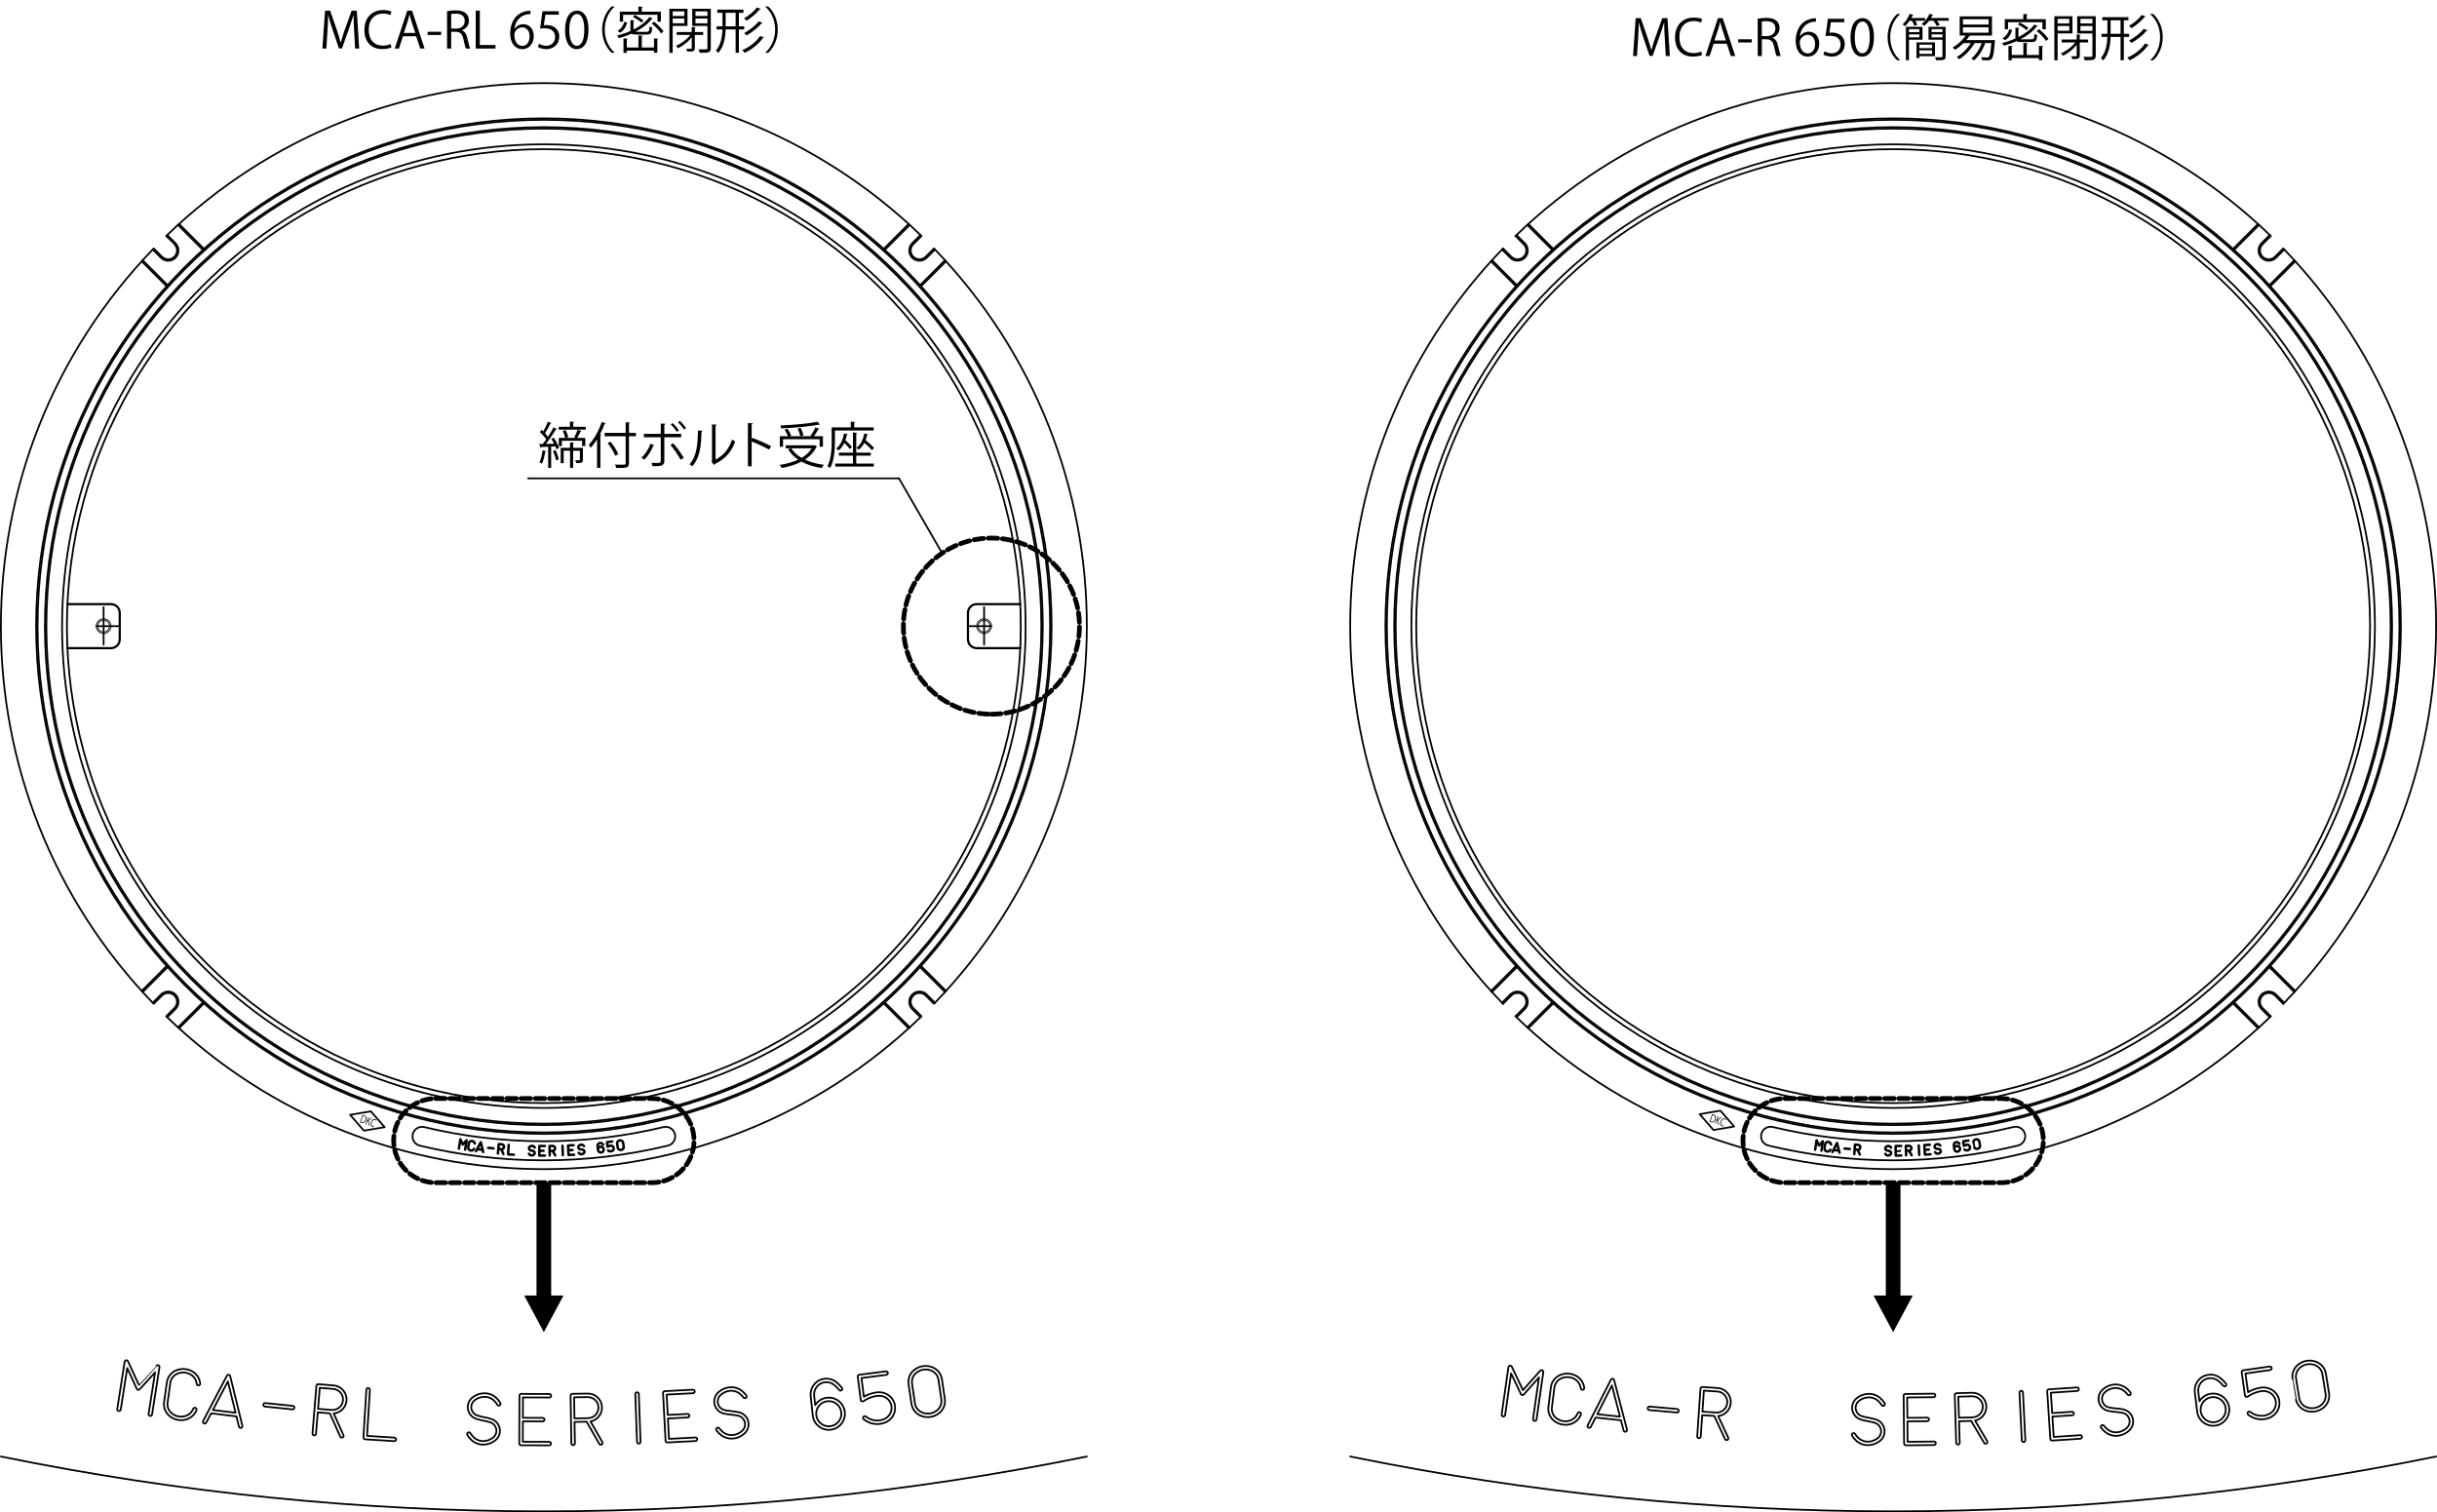 <?xml version="1.0" encoding="utf-8"?>
<!-- Generator: Adobe Illustrator 26.5.3, SVG Export Plug-In . SVG Version: 6.00 Build 0)  -->
<svg version="1.1" xmlns="http://www.w3.org/2000/svg" xmlns:xlink="http://www.w3.org/1999/xlink" x="0px" y="0px"
	 viewBox="0 0 783.945 486.434" style="enable-background:new 0 0 783.945 486.434;" xml:space="preserve">
<style type="text/css">
	.st0{fill:none;stroke:#000000;stroke-width:0.567;stroke-linecap:round;stroke-linejoin:round;stroke-miterlimit:10;}
	
		.st1{fill:none;stroke:#000000;stroke-width:0.567;stroke-linecap:round;stroke-linejoin:round;stroke-miterlimit:10;stroke-dasharray:38.134,7.627,7.627,7.627;}
	.st2{fill:none;stroke:#000000;stroke-width:0.283;stroke-linecap:round;stroke-linejoin:round;stroke-miterlimit:10;}
	.st3{fill:none;stroke:#000000;stroke-width:0.709;stroke-linecap:round;stroke-linejoin:round;stroke-miterlimit:10;}
	
		.st4{fill:none;stroke:#000000;stroke-width:1.525;stroke-linecap:round;stroke-linejoin:round;stroke-miterlimit:10;stroke-dasharray:3.051,1.525;}
	.st5{fill-rule:evenodd;clip-rule:evenodd;}
</style>
<g id="L-7">
</g>
<g id="DEFPOINTS">
</g>
<g id="L-2">
	<g id="TEXT_00000062177306066409595830000011138125034542763178_">
		<g>
			<path d="M116.65,358.621c0.152,0.022,0.325,0.059,0.504,0.123c0.773,0.276,0.791,0.928,0.58,1.52
				c-0.137,0.383-0.334,0.679-0.601,0.851c-0.248,0.157-0.571,0.177-0.922,0.051c-0.159-0.057-0.294-0.111-0.408-0.175
				L116.65,358.621z M116.084,360.864c0.059,0.035,0.148,0.071,0.239,0.104c0.521,0.186,0.939-0.082,1.186-0.77
				c0.224-0.627,0.077-1.061-0.424-1.239c-0.122-0.044-0.223-0.062-0.294-0.07L116.084,360.864z"/>
			<path d="M118.866,362.095l-0.247-0.088l-0.198-1.433l-0.273,0.198l-0.338,0.945l-0.209-0.075l0.862-2.409l0.209,0.075
				l-0.421,1.176l0.011,0.004c0.081-0.075,0.165-0.145,0.241-0.206l0.915-0.707l0.259,0.093l-1.044,0.781L118.866,362.095z"/>
			<path d="M120.355,362.545c-0.108,0.021-0.298,0.014-0.519-0.064c-0.496-0.178-0.751-0.722-0.459-1.537
				c0.278-0.777,0.838-1.123,1.401-0.921c0.23,0.082,0.343,0.189,0.39,0.25l-0.135,0.2c-0.069-0.085-0.178-0.173-0.329-0.228
				c-0.438-0.157-0.867,0.103-1.104,0.767c-0.226,0.632-0.087,1.103,0.363,1.263c0.146,0.053,0.306,0.063,0.422,0.041
				L120.355,362.545z"/>
		</g>
	</g>
	<g id="CIRCLE">
		<circle class="st0" cx="174.948" cy="201.407" r="160.502"/>
	</g>
	<g id="CIRCLE_00000061468328272433659450000002799740207466335892_">
		<circle class="st0" cx="174.948" cy="201.407" r="160.03"/>
	</g>
	<g id="CIRCLE_00000018238510642626633940000007297898542108316079_">
		<circle class="st0" cx="174.948" cy="201.407" r="162.863"/>
	</g>
	<g id="CIRCLE_00000152226221807867537920000011040865203449585079_">
		<circle class="st0" cx="174.948" cy="201.407" r="163.335"/>
	</g>
	<g id="LINE_00000091698144821297357290000013285631845355930510_">
		<line class="st0" x1="284.629" y1="322.438" x2="292.649" y2="330.458"/>
	</g>
	<g id="LINE_00000152235974898931338860000009657571714491992481_">
		<line class="st0" x1="295.978" y1="311.088" x2="303.999" y2="319.109"/>
	</g>
	<g id="LINE_00000022560642203535114460000015902156248236152469_">
		<line class="st0" x1="296.296" y1="310.739" x2="304.317" y2="318.759"/>
	</g>
	<g id="LINE_00000176038345752428427670000004677769803683185340_">
		<line class="st0" x1="284.295" y1="322.771" x2="292.3" y2="330.776"/>
	</g>
	<g id="LWPOLYLINE_00000092417983971652793780000018358475012527475893_">
		<path class="st0" d="M300.769,322.555l-2.648-2.648c-1.29-1.29-3.383-1.29-4.673,0c-1.29,1.29-1.29,3.383,0,4.673l2.648,2.648"/>
	</g>
	<g id="LINE_00000110469270576638947500000016252716628526123651_">
		<line class="st0" x1="295.978" y1="91.726" x2="303.999" y2="83.706"/>
	</g>
	<g id="LINE_00000003809709509356450350000012604253021448188825_">
		<line class="st0" x1="284.629" y1="80.377" x2="292.649" y2="72.357"/>
	</g>
	<g id="LINE_00000047042370681176547510000005058285219544884385_">
		<line class="st0" x1="284.279" y1="80.059" x2="292.3" y2="72.039"/>
	</g>
	<g id="LINE_00000054956140894496363230000002889784248172041613_">
		<line class="st0" x1="296.312" y1="92.06" x2="304.317" y2="84.056"/>
	</g>
	<g id="LWPOLYLINE_00000167384263256853177050000002883278432804423085_">
		<path class="st0" d="M53.461,75.914c67.724-65.562,175.251-65.562,242.975,0l-2.654,2.654c-1.106,1.106-1.106,2.899,0,4.006
			c1.106,1.106,2.899,1.106,4.006,0l2.654-2.654c65.562,67.724,65.562,175.251,0,242.975l-2.654-2.654
			c-1.106-1.106-2.9-1.106-4.006,0c-1.106,1.106-1.106,2.9,0,4.006l2.654,2.654c-67.724,65.562-175.251,65.562-242.975,0
			l2.654-2.654c1.106-1.106,1.106-2.899,0-4.006c-1.106-1.106-2.899-1.106-4.006,0l-2.654,2.654
			c-65.562-67.724-65.562-175.251,0-242.975l2.654,2.654c1.106,1.106,2.899,1.106,4.006,0c1.106-1.106,1.106-2.899,0-4.006
			C56.115,78.569,53.461,75.914,53.461,75.914z"/>
	</g>
	<g id="LWPOLYLINE_00000016768021939842407540000004725091993425286047_">
		<path class="st0" d="M296.096,75.587l-2.648,2.648c-1.29,1.29-1.29,3.383,0,4.673c1.29,1.29,3.383,1.29,4.673,0l2.648-2.648"/>
	</g>
	<g id="LINE_00000171707917813166834640000004462274429807013532_">
		<line class="st0" x1="65.267" y1="80.377" x2="57.247" y2="72.357"/>
	</g>
	<g id="LINE_00000026850697685307183050000000849250950213916294_">
		<line class="st0" x1="53.918" y1="91.726" x2="45.897" y2="83.706"/>
	</g>
	<g id="LINE_00000155838723655542655920000012193514333646857881_">
		<line class="st0" x1="53.6" y1="92.076" x2="45.579" y2="84.056"/>
	</g>
	<g id="LINE_00000118362069085057146380000002236835869067042965_">
		<line class="st0" x1="65.601" y1="80.043" x2="57.596" y2="72.039"/>
	</g>
	<g id="LWPOLYLINE_00000042725909539568885760000005916969591944090006_">
		<path class="st0" d="M49.127,80.26l2.648,2.648c1.29,1.29,3.383,1.29,4.673,0c1.29-1.29,1.29-3.383,0-4.673L53.8,75.587"/>
	</g>
	<g id="LINE_00000075164839721656552130000010689278850002051503_">
		<line class="st0" x1="53.918" y1="311.088" x2="45.897" y2="319.109"/>
	</g>
	<g id="LINE_00000013168405134063930150000008277796098979023535_">
		<line class="st0" x1="65.267" y1="322.438" x2="57.247" y2="330.458"/>
	</g>
	<g id="LINE_00000116954105038640975270000006205346556721491629_">
		<line class="st0" x1="65.617" y1="322.756" x2="57.596" y2="330.776"/>
	</g>
	<g id="LINE_00000031921741322984889710000010756042052858533276_">
		<line class="st0" x1="53.584" y1="310.755" x2="45.579" y2="318.759"/>
	</g>
	<g id="LWPOLYLINE_00000147178935366377600350000015902796505358758534_">
		<path class="st0" d="M53.8,327.228l2.648-2.648c1.29-1.29,1.29-3.383,0-4.673c-1.29-1.29-3.383-1.29-4.673,0l-2.648,2.648"/>
	</g>
	<g id="LWPOLYLINE_00000114758434732675940320000006289079742258427786_">
		<path class="st0" d="M213.413,362.55c-25.284,6.071-51.645,6.071-76.929,0c-1.648-0.396-3.304,0.619-3.7,2.267
			c-0.396,1.648,0.619,3.304,2.267,3.7c26.226,6.297,53.569,6.297,79.795,0c1.648-0.396,2.663-2.052,2.267-3.7
			C216.717,363.169,215.06,362.154,213.413,362.55z"/>
	</g>
	<g id="LWPOLYLINE_00000008126008642909734440000013112840954654072707_">
		<polygon class="st0" points="117.069,363.7 123.738,362.576 119.295,357.477 112.626,358.601 		"/>
	</g>
	<g id="LINE_00000067199857331914816380000011859321754653153679_">
		<line class="st0" x1="499.666" y1="322.756" x2="491.646" y2="330.776"/>
	</g>
	<g id="LINE_00000072969963042699023990000017803099525694830004_">
		<line class="st0" x1="499.316" y1="322.438" x2="491.296" y2="330.458"/>
	</g>
	<g id="LINE_00000183224532955474349400000008481396069793130148_">
		<line class="st0" x1="487.967" y1="311.088" x2="479.947" y2="319.109"/>
	</g>
	<g id="LINE_00000109731760730212279750000000837238487342352810_">
		<line class="st0" x1="487.649" y1="310.739" x2="479.629" y2="318.759"/>
	</g>
	<g id="TEXT_00000007396449260342806550000012793310914741067187_">
		<g>
			<path d="M550.776,358.406c0.152,0.022,0.324,0.059,0.505,0.123c0.772,0.277,0.79,0.929,0.579,1.52
				c-0.137,0.382-0.334,0.679-0.601,0.851c-0.247,0.158-0.57,0.178-0.922,0.052c-0.16-0.058-0.294-0.112-0.409-0.175
				L550.776,358.406z M550.21,360.649c0.06,0.036,0.148,0.071,0.239,0.104c0.521,0.186,0.939-0.082,1.186-0.77
				c0.225-0.626,0.076-1.061-0.424-1.239c-0.121-0.043-0.222-0.062-0.294-0.069L550.21,360.649z"/>
			<path d="M552.993,361.88l-0.248-0.089l-0.198-1.433l-0.272,0.198l-0.338,0.945l-0.21-0.075l0.861-2.409l0.21,0.075l-0.421,1.176
				l0.01,0.003c0.081-0.075,0.166-0.145,0.242-0.206l0.914-0.707l0.259,0.093l-1.044,0.782L552.993,361.88z"/>
			<path d="M554.482,362.331c-0.107,0.022-0.3,0.015-0.52-0.064c-0.495-0.177-0.751-0.722-0.459-1.537
				c0.278-0.777,0.837-1.123,1.402-0.921c0.229,0.082,0.342,0.19,0.39,0.25l-0.136,0.201c-0.069-0.085-0.177-0.174-0.329-0.229
				c-0.437-0.156-0.867,0.104-1.104,0.767c-0.226,0.632-0.086,1.103,0.364,1.264c0.146,0.053,0.306,0.063,0.421,0.04
				L554.482,362.331z"/>
		</g>
	</g>
	<g id="CIRCLE_00000124844869013996338280000006644279603287990175_">
		<circle class="st0" cx="608.997" cy="201.407" r="160.502"/>
	</g>
	<g id="CIRCLE_00000155857143774561252170000011053748806168637859_">
		<circle class="st0" cx="608.997" cy="201.407" r="162.863"/>
	</g>
	<g id="CIRCLE_00000167366609116227945120000004303477276734365087_">
		<circle class="st0" cx="608.997" cy="201.407" r="163.335"/>
	</g>
	<g id="LINE_00000150088582209882180760000001983218095855469206_">
		<line class="st0" x1="718.678" y1="322.438" x2="726.699" y2="330.458"/>
	</g>
	<g id="LINE_00000100374030640490569510000002456047183080399246_">
		<line class="st0" x1="730.028" y1="311.088" x2="738.048" y2="319.109"/>
	</g>
	<g id="LINE_00000106853482732856377720000013408969207515290518_">
		<line class="st0" x1="730.346" y1="310.739" x2="738.366" y2="318.759"/>
	</g>
	<g id="LINE_00000003827606859752584890000003893868148147161475_">
		<line class="st0" x1="730.346" y1="92.076" x2="738.366" y2="84.056"/>
	</g>
	<g id="LINE_00000036220275618254182740000004848684371823006651_">
		<line class="st0" x1="730.028" y1="91.726" x2="738.048" y2="83.706"/>
	</g>
	<g id="LINE_00000183250406458872484010000017058550005316431761_">
		<line class="st0" x1="718.678" y1="80.377" x2="726.699" y2="72.357"/>
	</g>
	<g id="LINE_00000034051218488985893360000014723236609769163450_">
		<line class="st0" x1="718.329" y1="80.059" x2="726.349" y2="72.039"/>
	</g>
	<g id="LINE_00000171700038967568788970000016592185062927384739_">
		<line class="st0" x1="499.666" y1="80.059" x2="491.646" y2="72.039"/>
	</g>
	<g id="LINE_00000021827654438614177570000009240675775870613650_">
		<line class="st0" x1="499.316" y1="80.377" x2="491.296" y2="72.357"/>
	</g>
	<g id="LINE_00000080898784537178124840000004726634125291051442_">
		<line class="st0" x1="487.967" y1="91.726" x2="479.947" y2="83.706"/>
	</g>
	<g id="LINE_00000126317263345802690540000005609376964052327557_">
		<line class="st0" x1="487.649" y1="92.076" x2="479.629" y2="84.056"/>
	</g>
	<g id="LINE_00000103982240371549971680000012273885032978974125_">
		<line class="st0" x1="718.345" y1="322.771" x2="726.349" y2="330.776"/>
	</g>
	<g id="ARC">
		<path class="st0" d="M483.504,79.92c-65.562,67.724-65.562,175.251,0,242.975"/>
	</g>
	<g id="LWPOLYLINE_00000104676941829829055570000006918429818641399956_">
		<path class="st0" d="M647.702,362.519c-25.441,6.111-51.968,6.111-77.409,0c-1.648-0.396-3.305,0.619-3.701,2.267
			c-0.396,1.648,0.619,3.305,2.267,3.701c26.384,6.338,53.893,6.338,80.276,0c1.648-0.396,2.663-2.053,2.267-3.701
			C651.007,363.138,649.35,362.123,647.702,362.519z"/>
	</g>
	<g id="LWPOLYLINE_00000178919079993560360980000006541641861263090851_">
		<polygon class="st0" points="551.196,363.484 557.865,362.36 553.422,357.261 546.753,358.385 		"/>
	</g>
	<g id="LWPOLYLINE_00000070099805130980248760000018317465694738979225_">
		<path class="st0" d="M730.485,326.9l-2.654-2.654c-1.106-1.106-1.106-2.899,0-4.006c1.106-1.106,2.899-1.106,4.006,0l2.654,2.654"
			/>
	</g>
	<g id="LWPOLYLINE_00000181788972960824090930000014327794867874015627_">
		<path class="st0" d="M730.145,327.228l-2.648-2.648c-1.291-1.29-1.291-3.383,0-4.673c1.29-1.29,3.383-1.29,4.673,0l2.648,2.648"/>
	</g>
	<g id="LWPOLYLINE_00000107573637888874802160000004996330909562115518_">
		<path class="st0" d="M487.51,326.9c67.724,65.562,175.251,65.562,242.975,0"/>
	</g>
	<g id="LWPOLYLINE_00000063634522100807891730000004424211862537945245_">
		<path class="st0" d="M734.49,322.895c65.562-67.724,65.562-175.251,0-242.975l-2.654,2.654c-1.106,1.106-2.9,1.106-4.006,0
			c-1.106-1.106-1.106-2.899,0-4.006l2.654-2.654c-67.724-65.562-175.251-65.562-242.975,0"/>
	</g>
	<g id="LWPOLYLINE_00000067227328722173387740000008567867841521003176_">
		<path class="st0" d="M734.818,80.26l-2.648,2.648c-1.291,1.29-3.383,1.29-4.673,0c-1.291-1.29-1.291-3.383,0-4.673l2.648-2.648"/>
	</g>
	<g id="LWPOLYLINE_00000120557835045191488820000000705602472097172128_">
		<path class="st0" d="M487.51,75.914l2.654,2.654c1.106,1.106,1.106,2.899,0,4.006c-1.106,1.106-2.9,1.106-4.006,0l-2.654-2.654"/>
	</g>
	<g id="LWPOLYLINE_00000083804368991151285190000011387839360939475646_">
		<path class="st0" d="M487.85,75.587l2.648,2.648c1.29,1.29,1.29,3.383,0,4.673c-1.29,1.29-3.383,1.29-4.673,0l-2.648-2.648"/>
	</g>
	<g id="LWPOLYLINE_00000037679442343310499860000012162235038058832053_">
		<path class="st0" d="M483.504,322.895l2.654-2.654c1.106-1.106,2.899-1.106,4.006,0c1.106,1.106,1.106,2.9,0,4.006l-2.654,2.654"
			/>
	</g>
	<g id="LWPOLYLINE_00000170960123495344300310000008203905070878782631_">
		<path class="st0" d="M483.177,322.555l2.648-2.648c1.29-1.29,3.383-1.29,4.673,0c1.29,1.29,1.29,3.383,0,4.673l-2.648,2.648"/>
	</g>
	<g id="CIRCLE_00000084506894589975254850000008053411298720749444_">
		<circle class="st0" cx="174.948" cy="201.407" r="153.421"/>
	</g>
	<g id="CIRCLE_00000163779991299936765320000004995965053628271014_">
		<path class="st0" d="M329.931,201.407c0-85.595-69.388-154.983-154.983-154.983S19.965,115.813,19.965,201.407
			S89.353,356.39,174.948,356.39S329.931,287.002,329.931,201.407z"/>
	</g>
	<g id="CIRCLE_00000160874378786075957620000007788307520244432791_">
		<circle class="st0" cx="608.997" cy="201.407" r="160.03"/>
	</g>
	<g id="CIRCLE_00000129164769985350182630000005535947262204817075_">
		<circle class="st0" cx="608.997" cy="201.407" r="153.421"/>
	</g>
	<g id="CIRCLE_00000168832953395523868890000012642114952376351145_">
		<circle class="st0" cx="608.997" cy="201.407" r="154.983"/>
	</g>
	<g id="LWPOLYLINE_00000072282105236889637870000004147833348359372416_">
		<path class="st0" d="M148.892,367.94l-0.699-1.523c-0.026-0.057-0.093-0.082-0.15-0.056c-0.035,0.016-0.059,0.048-0.065,0.086
			l-0.476,3.041c-0.01,0.062,0.033,0.12,0.094,0.13s0.12-0.033,0.13-0.094l0.418-2.669l0.613,1.336
			c0.026,0.057,0.093,0.082,0.15,0.056c0.014-0.006,0.026-0.015,0.036-0.027l0.992-1.085l-0.418,2.669
			c-0.01,0.062,0.033,0.12,0.094,0.13c0.062,0.01,0.12-0.033,0.13-0.094l0.476-3.041c0.01-0.062-0.033-0.12-0.094-0.13
			c-0.038-0.006-0.076,0.007-0.101,0.036L148.892,367.94z"/>
	</g>
	<g id="LWPOLYLINE_00000052789111027961836990000000930947083767930030_">
		<polygon class="st0" points="153.654,369.55 155.113,369.728 154.619,367.714 		"/>
	</g>
	<g id="LWPOLYLINE_00000000198007429557226710000008078681680040636064_">
		<path class="st0" d="M154.557,367.344l-1.531,2.913c-0.029,0.055-0.008,0.124,0.048,0.153c0.055,0.029,0.124,0.008,0.153-0.048
			l0.314-0.598l1.629,0.199l0.161,0.656c0.015,0.061,0.076,0.098,0.137,0.083s0.098-0.076,0.083-0.137l-0.784-3.196
			c-0.015-0.061-0.076-0.098-0.137-0.083C154.599,367.294,154.572,367.315,154.557,367.344z"/>
	</g>
	<g id="LWPOLYLINE_00000039835856757951071500000008040784720025318576_">
		<path class="st0" d="M158.797,369.285l-1.773-0.18c-0.062-0.006-0.118,0.039-0.124,0.101c-0.006,0.062,0.039,0.118,0.101,0.124
			l1.773,0.18c0.062,0.006,0.118-0.039,0.124-0.101C158.904,369.347,158.859,369.291,158.797,369.285z"/>
	</g>
	<g id="LWPOLYLINE_00000104669731569777384720000004360285399047382925_">
		<path class="st0" d="M160.531,368.125l0.874,0.072c0.373,0.031,0.651,0.358,0.62,0.731c-0.031,0.373-0.358,0.651-0.731,0.62
			l-0.874-0.072L160.531,368.125z"/>
	</g>
	<g id="LWPOLYLINE_00000084520171788083875860000009903809111886408635_">
		<path class="st0" d="M160.314,367.994l-0.251,3.067c-0.005,0.062,0.041,0.117,0.104,0.122c0.062,0.005,0.117-0.041,0.122-0.104
			l0.113-1.377l0.775,0.063l0.672,1.497c0.026,0.057,0.093,0.083,0.15,0.057c0.057-0.026,0.083-0.093,0.057-0.15l-0.627-1.396
			c0.498-0.044,0.866-0.482,0.822-0.98c-0.038-0.439-0.388-0.787-0.827-0.823l-0.987-0.081
			C160.374,367.885,160.319,367.931,160.314,367.994z"/>
	</g>
	<g id="LWPOLYLINE_00000150800867460425634340000000841436260085194648_">
		<path class="st0" d="M171.507,370.349c0.113,0.037,0.211,0.108,0.281,0.204c0.185,0.252,0.13,0.606-0.122,0.791
			c-0.149,0.109-0.322,0.178-0.505,0.201c-0.258,0.033-0.517-0.048-0.71-0.222c-0.09-0.081-0.166-0.175-0.226-0.279
			c-0.031-0.054-0.101-0.073-0.155-0.041s-0.073,0.101-0.041,0.155c0.072,0.125,0.164,0.237,0.271,0.334
			c0.242,0.218,0.567,0.319,0.89,0.278c0.221-0.028,0.431-0.112,0.61-0.243c0.353-0.259,0.43-0.755,0.171-1.108
			c-0.098-0.134-0.236-0.234-0.394-0.285c-0.153-0.05-0.31-0.089-0.469-0.118c-0.149-0.026-0.295-0.063-0.438-0.11
			c-0.113-0.037-0.211-0.108-0.281-0.204c-0.185-0.252-0.13-0.606,0.122-0.791c0.149-0.109,0.322-0.178,0.505-0.201
			c0.258-0.033,0.517,0.048,0.71,0.222c0.09,0.081,0.166,0.175,0.226,0.279c0.031,0.054,0.101,0.073,0.155,0.041
			s0.073-0.101,0.041-0.155c-0.072-0.125-0.164-0.237-0.271-0.334c-0.242-0.218-0.567-0.319-0.89-0.278
			c-0.221,0.028-0.431,0.112-0.61,0.243c-0.353,0.259-0.43,0.755-0.171,1.108c0.098,0.134,0.236,0.234,0.394,0.285
			c0.153,0.05,0.31,0.089,0.469,0.118C171.217,370.265,171.363,370.302,171.507,370.349z"/>
	</g>
	<g id="LWPOLYLINE_00000026864565776537000970000012997252885878882701_">
		<path class="st0" d="M173.599,370.054l0.004-1.312l1.701,0.006c0.063,0,0.114-0.05,0.114-0.113c0-0.063-0.05-0.114-0.113-0.114
			l-1.814-0.006c-0.063,0-0.114,0.05-0.114,0.113l-0.01,3.078c0,0.063,0.05,0.114,0.113,0.114l1.814,0.006
			c0.063,0,0.114-0.05,0.114-0.113c0-0.063-0.05-0.114-0.113-0.114l-1.701-0.006l0.004-1.312l1.278,0.004
			c0.063,0,0.114-0.05,0.114-0.113c0-0.063-0.05-0.114-0.113-0.114L173.599,370.054z"/>
	</g>
	<g id="LWPOLYLINE_00000000212712220441459600000006540436070052114571_">
		<path class="st0" d="M180.942,371.604l-0.11-3.076c-0.002-0.063,0.047-0.115,0.109-0.117c0.063-0.002,0.115,0.047,0.117,0.109
			l0.11,3.076c0.002,0.063-0.047,0.115-0.109,0.117C180.996,371.716,180.944,371.667,180.942,371.604z"/>
	</g>
	<g id="CIRCLE_00000102508023122873371460000013304098982823610769_">
		<circle class="st0" cx="193.279" cy="369.792" r="0.81"/>
	</g>
	<g id="LWPOLYLINE_00000017514705679161311960000016666751979356655290_">
		<path class="st0" d="M192.404,369.236l-0.065-0.599c-0.021-0.192,0.029-0.385,0.141-0.543c0.253-0.356,0.746-0.44,1.103-0.188
			c0.074,0.052,0.142,0.111,0.204,0.177c0.055,0.058,0.109,0.118,0.159,0.18c0.04,0.048,0.111,0.055,0.16,0.016
			c0.048-0.04,0.055-0.111,0.016-0.16c-0.054-0.066-0.111-0.13-0.17-0.192c-0.072-0.076-0.152-0.145-0.237-0.206
			c-0.459-0.325-1.094-0.217-1.419,0.242c-0.144,0.203-0.208,0.451-0.181,0.699l0.135,1.242c0.062,0.569,0.574,0.98,1.143,0.918
			c0.569-0.062,0.98-0.574,0.918-1.143s-0.574-0.98-1.143-0.918C192.854,368.795,192.573,368.97,192.404,369.236z"/>
	</g>
	<g id="LWPOLYLINE_00000136406277912023230060000010754813645337871764_">
		<path class="st0" d="M198.599,369.155c0.051,0.343,0.278,0.634,0.599,0.767c0.401,0.165,0.861,0.098,1.197-0.177
			c0.269-0.219,0.402-0.564,0.352-0.907l-0.187-1.266c-0.051-0.343-0.278-0.634-0.599-0.767c-0.401-0.165-0.861-0.098-1.197,0.177
			c-0.269,0.219-0.402,0.564-0.352,0.907L198.599,369.155z"/>
	</g>
	<g id="LWPOLYLINE_00000150787109477414210120000003610193506328502713_">
		<path class="st0" d="M198.637,367.856l0.187,1.266c0.039,0.264,0.214,0.488,0.461,0.59c0.324,0.134,0.695,0.079,0.967-0.143
			c0.207-0.169,0.31-0.434,0.271-0.698l-0.187-1.266c-0.039-0.264-0.214-0.488-0.461-0.59c-0.324-0.134-0.695-0.079-0.967,0.143
			C198.701,367.327,198.598,367.592,198.637,367.856z"/>
	</g>
	<g id="LWPOLYLINE_00000047769312899283065530000009390219490723076789_">
		<path class="st0" d="M195.144,367.412l0.191,1.492c0.008,0.062,0.065,0.106,0.127,0.098c0.018-0.002,0.035-0.009,0.05-0.019
			c0.264-0.183,0.568-0.3,0.886-0.341c0.158-0.021,0.318,0.003,0.463,0.067c0.105,0.046,0.198,0.116,0.272,0.202
			c0.28,0.324,0.244,0.814-0.081,1.094c-0.085,0.074-0.184,0.13-0.292,0.166c-0.374,0.125-0.786,0.05-1.092-0.199
			c-0.049-0.039-0.12-0.032-0.16,0.017s-0.032,0.12,0.017,0.159c0.366,0.297,0.859,0.387,1.306,0.238
			c0.135-0.045,0.26-0.116,0.368-0.209c0.419-0.362,0.466-0.995,0.105-1.414c-0.097-0.112-0.217-0.201-0.352-0.261
			c-0.183-0.081-0.385-0.111-0.584-0.085c-0.293,0.038-0.576,0.134-0.831,0.282l-0.154-1.203l1.599-0.205
			c0.062-0.008,0.106-0.065,0.098-0.127c-0.008-0.062-0.065-0.106-0.127-0.098l-1.711,0.219
			C195.18,367.293,195.136,367.35,195.144,367.412z"/>
	</g>
	<g id="LWPOLYLINE_00000060736744181874641600000013370392488803117999_">
		<path class="st0" d="M163.53,368.245l-0.191,3.072c-0.004,0.062,0.044,0.116,0.106,0.12l1.875,0.116
			c0.062,0.004,0.116-0.044,0.12-0.106s-0.044-0.116-0.106-0.12l-1.762-0.109l0.184-2.959c0.004-0.062-0.044-0.116-0.106-0.12
			C163.588,368.135,163.534,368.183,163.53,368.245z"/>
	</g>
	<g id="LWPOLYLINE_00000033338584674319535540000011886376246916640648_">
		<path class="st0" d="M152.599,369.562c-0.117,0.295-0.365,0.518-0.671,0.603c-0.366,0.101-0.758,0.02-1.053-0.217
			c-0.271-0.217-0.407-0.56-0.359-0.904l0.177-1.267c0.048-0.344,0.273-0.637,0.592-0.771c0.35-0.147,0.749-0.118,1.073,0.079
			c0.271,0.165,0.449,0.447,0.481,0.763c0.006,0.062-0.039,0.118-0.102,0.124c-0.062,0.006-0.118-0.039-0.124-0.102
			c-0.024-0.245-0.163-0.464-0.373-0.592c-0.262-0.159-0.584-0.183-0.867-0.064c-0.246,0.104-0.419,0.329-0.456,0.594l-0.177,1.267
			c-0.037,0.264,0.068,0.529,0.276,0.696c0.239,0.192,0.556,0.257,0.851,0.176c0.237-0.065,0.43-0.239,0.52-0.467
			c0.023-0.058,0.089-0.087,0.147-0.064C152.593,369.438,152.622,369.503,152.599,369.562z"/>
	</g>
	<g id="LWPOLYLINE_00000163764998606024218620000008409399221039929000_">
		<path class="st0" d="M176.896,368.736l0.877-0.014c0.374-0.006,0.683,0.292,0.689,0.667c0.006,0.374-0.292,0.683-0.667,0.689
			l-0.877,0.014L176.896,368.736z"/>
	</g>
	<g id="LWPOLYLINE_00000167361706169824138530000004114786963726575007_">
		<path class="st0" d="M176.667,368.626l0.05,3.077c0.001,0.063,0.053,0.113,0.115,0.112c0.063-0.001,0.113-0.053,0.112-0.115
			l-0.023-1.382l0.777-0.013l0.815,1.424c0.031,0.054,0.1,0.073,0.155,0.042c0.054-0.031,0.073-0.1,0.042-0.155l-0.76-1.328
			c0.491-0.092,0.814-0.565,0.723-1.056c-0.081-0.433-0.463-0.745-0.904-0.738l-0.991,0.016
			C176.716,368.512,176.666,368.564,176.667,368.626z"/>
	</g>
	<g id="LWPOLYLINE_00000174602345338752994580000014850904266825214617_">
		<path class="st0" d="M182.918,369.871l-0.068-1.31l1.699-0.088c0.063-0.003,0.111-0.057,0.107-0.119
			c-0.003-0.063-0.057-0.111-0.119-0.107l-1.812,0.094c-0.063,0.003-0.111,0.057-0.107,0.119l0.16,3.074
			c0.003,0.063,0.057,0.111,0.119,0.107l1.812-0.094c0.063-0.003,0.111-0.057,0.107-0.119c-0.003-0.063-0.057-0.111-0.119-0.107
			l-1.699,0.088l-0.068-1.31l1.276-0.066c0.063-0.003,0.111-0.057,0.107-0.119c-0.003-0.063-0.057-0.111-0.119-0.107
			L182.918,369.871z"/>
	</g>
	<g id="LWPOLYLINE_00000127765641510054517390000000011468043900318652_">
		<path class="st0" d="M187.452,369.92c0.116,0.026,0.22,0.088,0.299,0.176c0.208,0.234,0.186,0.591-0.047,0.799
			c-0.138,0.122-0.304,0.208-0.484,0.248c-0.253,0.057-0.519,0.001-0.727-0.154c-0.097-0.072-0.182-0.158-0.252-0.256
			c-0.036-0.051-0.107-0.063-0.158-0.026c-0.051,0.036-0.063,0.107-0.026,0.158c0.084,0.117,0.185,0.221,0.301,0.307
			c0.262,0.194,0.594,0.264,0.912,0.193c0.217-0.049,0.418-0.152,0.585-0.3c0.327-0.291,0.357-0.792,0.066-1.119
			c-0.11-0.124-0.257-0.211-0.419-0.247c-0.157-0.035-0.317-0.06-0.478-0.073c-0.15-0.012-0.3-0.035-0.447-0.068
			c-0.116-0.026-0.22-0.088-0.299-0.176c-0.208-0.234-0.186-0.591,0.047-0.799c0.138-0.122,0.304-0.208,0.484-0.248
			c0.253-0.057,0.519-0.001,0.727,0.154c0.097,0.072,0.182,0.158,0.252,0.256c0.036,0.051,0.107,0.063,0.158,0.026
			c0.051-0.036,0.063-0.107,0.026-0.158c-0.084-0.117-0.185-0.221-0.301-0.307c-0.262-0.194-0.594-0.264-0.912-0.193
			c-0.217,0.049-0.418,0.152-0.585,0.3c-0.327,0.291-0.357,0.792-0.066,1.119c0.11,0.124,0.257,0.211,0.419,0.247
			c0.157,0.035,0.317,0.06,0.478,0.073C187.156,369.865,187.305,369.887,187.452,369.92z"/>
	</g>
	<g id="LWPOLYLINE_00000042012150250557220160000005814374841724469931_">
		<path class="st0" d="M585.179,368.275l-0.719-1.513c-0.027-0.057-0.095-0.081-0.151-0.054c-0.034,0.016-0.058,0.049-0.064,0.086
			l-0.435,3.047c-0.009,0.062,0.034,0.119,0.096,0.128c0.062,0.009,0.119-0.034,0.128-0.096l0.382-2.674l0.631,1.328
			c0.027,0.057,0.095,0.081,0.151,0.054c0.014-0.007,0.026-0.016,0.036-0.027l0.978-1.098l-0.382,2.674
			c-0.009,0.062,0.034,0.119,0.096,0.128c0.062,0.009,0.119-0.034,0.128-0.096l0.435-3.047c0.009-0.062-0.034-0.119-0.096-0.128
			c-0.038-0.005-0.075,0.008-0.101,0.037L585.179,368.275z"/>
	</g>
	<g id="LWPOLYLINE_00000131362903862878844120000004452372709968290949_">
		<polygon class="st0" points="589.963,369.821 591.423,369.979 590.902,367.972 		"/>
	</g>
	<g id="LWPOLYLINE_00000041973670689344060770000011470957497145348487_">
		<path class="st0" d="M590.836,367.603l-1.492,2.934c-0.028,0.056-0.006,0.124,0.05,0.152c0.056,0.028,0.124,0.006,0.152-0.05
			l0.306-0.603l1.632,0.177l0.17,0.654c0.016,0.061,0.078,0.097,0.138,0.081c0.061-0.016,0.097-0.078,0.081-0.138l-0.827-3.186
			c-0.016-0.061-0.078-0.097-0.138-0.081C590.877,367.553,590.851,367.574,590.836,367.603z"/>
	</g>
	<g id="LWPOLYLINE_00000118394288827789692240000006243749913483960976_">
		<path class="st0" d="M595.101,369.487l-1.775-0.156c-0.062-0.005-0.117,0.041-0.123,0.103s0.041,0.117,0.103,0.123l1.775,0.156
			c0.062,0.005,0.117-0.041,0.123-0.103S595.164,369.492,595.101,369.487z"/>
	</g>
	<g id="LWPOLYLINE_00000087383780128536325790000013614439454465325733_">
		<path class="st0" d="M596.82,368.304l0.875,0.06c0.373,0.026,0.656,0.349,0.63,0.722s-0.349,0.655-0.722,0.63l-0.875-0.06
			L596.82,368.304z"/>
	</g>
	<g id="LWPOLYLINE_00000131329243350403974870000007680646327195468694_">
		<path class="st0" d="M596.601,368.175l-0.21,3.071c-0.004,0.062,0.043,0.117,0.105,0.121c0.062,0.004,0.117-0.043,0.121-0.105
			l0.094-1.379l0.776,0.053l0.692,1.487c0.026,0.057,0.094,0.081,0.151,0.055c0.057-0.026,0.081-0.094,0.055-0.151l-0.645-1.387
			c0.497-0.05,0.859-0.494,0.809-0.991c-0.044-0.439-0.398-0.781-0.838-0.811l-0.988-0.068
			C596.659,368.066,596.605,368.113,596.601,368.175z"/>
	</g>
	<g id="LWPOLYLINE_00000137108124973371485360000016130071670714876070_">
		<path class="st0" d="M607.824,370.38c0.113,0.035,0.212,0.105,0.284,0.2c0.188,0.25,0.138,0.605-0.112,0.793
			c-0.147,0.111-0.32,0.182-0.502,0.208c-0.257,0.036-0.517-0.041-0.713-0.212c-0.091-0.079-0.168-0.172-0.23-0.276
			c-0.032-0.054-0.102-0.071-0.156-0.039c-0.054,0.032-0.071,0.102-0.039,0.156c0.074,0.124,0.167,0.235,0.276,0.33
			c0.245,0.214,0.571,0.312,0.894,0.266c0.22-0.031,0.429-0.117,0.607-0.251c0.35-0.263,0.42-0.76,0.157-1.11
			c-0.1-0.133-0.239-0.231-0.397-0.28c-0.154-0.048-0.311-0.085-0.471-0.111c-0.149-0.024-0.296-0.059-0.44-0.104
			c-0.113-0.035-0.212-0.105-0.284-0.2c-0.188-0.25-0.138-0.605,0.112-0.793c0.147-0.111,0.32-0.182,0.502-0.208
			c0.257-0.036,0.517,0.041,0.713,0.212c0.091,0.079,0.168,0.172,0.23,0.276c0.032,0.054,0.102,0.071,0.155,0.039
			s0.071-0.102,0.039-0.155c-0.074-0.124-0.167-0.235-0.276-0.33c-0.245-0.214-0.571-0.312-0.893-0.266
			c-0.22,0.031-0.429,0.117-0.607,0.251c-0.35,0.263-0.42,0.76-0.157,1.11c0.1,0.133,0.239,0.231,0.397,0.28
			c0.154,0.048,0.311,0.085,0.471,0.111C607.533,370.3,607.68,370.335,607.824,370.38z"/>
	</g>
	<g id="LWPOLYLINE_00000059269289792154636250000006670105677863084937_">
		<path class="st0" d="M609.912,370.057l-0.013-1.312l1.701-0.017c0.063-0.001,0.113-0.052,0.112-0.115s-0.052-0.113-0.115-0.112
			l-1.814,0.018c-0.063,0.001-0.113,0.052-0.112,0.115l0.031,3.078c0.001,0.063,0.052,0.113,0.115,0.112l1.814-0.018
			c0.063-0.001,0.113-0.052,0.112-0.115c-0.001-0.063-0.052-0.113-0.115-0.112l-1.701,0.017l-0.013-1.312l1.278-0.013
			c0.063-0.001,0.113-0.052,0.112-0.115c-0.001-0.063-0.052-0.113-0.115-0.112C611.19,370.044,609.912,370.057,609.912,370.057z"/>
	</g>
	<g id="LWPOLYLINE_00000001663885217307755970000014098552047498006424_">
		<path class="st0" d="M617.275,371.509l-0.152-3.074c-0.003-0.063,0.045-0.116,0.108-0.119c0.062-0.003,0.116,0.045,0.119,0.108
			l0.152,3.074c0.003,0.063-0.045,0.116-0.108,0.119C617.332,371.619,617.278,371.571,617.275,371.509z"/>
	</g>
	<g id="CIRCLE_00000121273512348996806720000012156954076990284708_">
		<circle class="st0" cx="629.588" cy="369.53" r="0.81"/>
	</g>
	<g id="LWPOLYLINE_00000004528206072523931240000017668847521166932875_">
		<path class="st0" d="M628.705,368.987l-0.073-0.598c-0.023-0.192,0.024-0.386,0.134-0.545c0.248-0.36,0.74-0.45,1.1-0.203
			c0.074,0.051,0.144,0.11,0.207,0.174c0.056,0.057,0.11,0.117,0.162,0.178c0.04,0.048,0.112,0.054,0.16,0.013
			s0.054-0.112,0.013-0.16c-0.055-0.065-0.113-0.129-0.173-0.19c-0.073-0.075-0.154-0.143-0.24-0.202
			c-0.463-0.319-1.096-0.202-1.415,0.261c-0.141,0.205-0.202,0.454-0.172,0.701l0.152,1.241c0.07,0.568,0.587,0.973,1.155,0.903
			c0.568-0.07,0.973-0.587,0.903-1.155c-0.07-0.568-0.587-0.973-1.155-0.903C629.149,368.54,628.87,368.718,628.705,368.987z"/>
	</g>
	<g id="LWPOLYLINE_00000001643366696433730190000011952397476507444619_">
		<path class="st0" d="M634.898,368.823c0.055,0.342,0.286,0.63,0.609,0.758c0.403,0.16,0.862,0.086,1.195-0.193
			c0.266-0.223,0.395-0.569,0.34-0.911l-0.204-1.263c-0.055-0.342-0.286-0.63-0.609-0.758c-0.403-0.16-0.862-0.086-1.194,0.193
			c-0.266,0.223-0.395,0.569-0.34,0.911C634.695,367.559,634.898,368.823,634.898,368.823z"/>
	</g>
	<g id="LWPOLYLINE_00000025404240820967557090000008386257874702456981_">
		<path class="st0" d="M634.918,367.523l0.204,1.263c0.042,0.264,0.221,0.485,0.469,0.584c0.326,0.129,0.696,0.07,0.965-0.156
			c0.205-0.171,0.304-0.438,0.261-0.701l-0.204-1.263c-0.043-0.264-0.221-0.485-0.469-0.584c-0.326-0.129-0.696-0.07-0.965,0.156
			C634.975,366.993,634.876,367.26,634.918,367.523z"/>
	</g>
	<g id="LWPOLYLINE_00000175322371243463009450000001989589711792000938_">
		<path class="st0" d="M631.42,367.126l0.211,1.49c0.009,0.062,0.066,0.105,0.128,0.096c0.018-0.003,0.035-0.009,0.05-0.02
			c0.261-0.186,0.564-0.307,0.881-0.353c0.157-0.023,0.318-0.001,0.464,0.061c0.105,0.045,0.199,0.113,0.275,0.199
			c0.284,0.321,0.255,0.811-0.066,1.095c-0.084,0.075-0.183,0.132-0.289,0.169c-0.372,0.13-0.785,0.06-1.094-0.184
			c-0.049-0.039-0.12-0.03-0.159,0.019s-0.03,0.12,0.019,0.159c0.37,0.292,0.864,0.376,1.31,0.221
			c0.135-0.047,0.259-0.119,0.365-0.214c0.414-0.367,0.453-1.001,0.086-1.415c-0.098-0.111-0.22-0.198-0.356-0.257
			c-0.184-0.079-0.387-0.106-0.585-0.077c-0.292,0.042-0.574,0.142-0.828,0.293l-0.17-1.201l1.596-0.226
			c0.062-0.009,0.105-0.066,0.096-0.128c-0.009-0.062-0.066-0.105-0.128-0.096l-1.708,0.242
			C631.454,367.006,631.411,367.064,631.42,367.126z"/>
	</g>
	<g id="LWPOLYLINE_00000181056363003848192220000001530006807860906386_">
		<path class="st0" d="M588.907,369.847c-0.113,0.297-0.358,0.523-0.663,0.612c-0.364,0.106-0.757,0.03-1.056-0.203
			c-0.273-0.213-0.414-0.555-0.371-0.899l0.16-1.27c0.043-0.344,0.264-0.64,0.582-0.779c0.348-0.152,0.747-0.128,1.074,0.065
			c0.273,0.161,0.455,0.441,0.491,0.757c0.007,0.062-0.038,0.118-0.1,0.125c-0.062,0.007-0.118-0.038-0.125-0.1
			c-0.028-0.245-0.169-0.462-0.381-0.587c-0.264-0.156-0.587-0.175-0.868-0.052c-0.245,0.107-0.415,0.335-0.448,0.6l-0.16,1.27
			c-0.033,0.265,0.075,0.528,0.286,0.692c0.242,0.189,0.559,0.25,0.853,0.164c0.236-0.069,0.427-0.244,0.514-0.474
			c0.022-0.059,0.088-0.088,0.146-0.066C588.9,369.723,588.93,369.788,588.907,369.847z"/>
	</g>
	<g id="LWPOLYLINE_00000109014899633186864330000018135817542872716163_">
		<path class="st0" d="M613.191,368.695l0.877-0.026c0.374-0.011,0.686,0.283,0.698,0.657c0.011,0.374-0.283,0.686-0.657,0.698
			l-0.877,0.026L613.191,368.695z"/>
	</g>
	<g id="LWPOLYLINE_00000086671691140320484090000016970080654239685802_">
		<path class="st0" d="M612.961,368.588l0.091,3.076c0.002,0.063,0.054,0.112,0.117,0.11c0.063-0.002,0.112-0.054,0.11-0.117
			l-0.041-1.381l0.777-0.023l0.834,1.413c0.032,0.054,0.101,0.072,0.155,0.04c0.054-0.032,0.072-0.101,0.04-0.155l-0.778-1.318
			c0.49-0.099,0.807-0.575,0.708-1.065c-0.087-0.432-0.473-0.739-0.914-0.726l-0.99,0.029
			C613.009,368.473,612.959,368.526,612.961,368.588z"/>
	</g>
	<g id="LWPOLYLINE_00000087400967274618481410000007359523077924798868_">
		<path class="st0" d="M619.228,369.749l-0.086-1.309l1.697-0.111c0.062-0.004,0.11-0.058,0.106-0.121
			c-0.004-0.062-0.058-0.11-0.121-0.106l-1.81,0.119c-0.062,0.004-0.11,0.058-0.106,0.121l0.201,3.071
			c0.004,0.062,0.058,0.11,0.121,0.106l1.81-0.119c0.062-0.004,0.11-0.058,0.106-0.121c-0.004-0.062-0.058-0.11-0.121-0.106
			l-1.697,0.111l-0.086-1.309l1.275-0.083c0.062-0.004,0.11-0.058,0.106-0.121c-0.004-0.062-0.058-0.11-0.121-0.106L619.228,369.749
			z"/>
	</g>
	<g id="LWPOLYLINE_00000063597190901646045510000013386190115356714668_">
		<path class="st0" d="M623.762,369.737c0.116,0.024,0.221,0.085,0.301,0.172c0.211,0.231,0.194,0.589-0.037,0.8
			c-0.136,0.124-0.301,0.212-0.48,0.254c-0.253,0.06-0.519,0.008-0.729-0.144c-0.098-0.07-0.184-0.156-0.255-0.253
			c-0.037-0.05-0.108-0.061-0.159-0.024s-0.061,0.108-0.024,0.159c0.085,0.116,0.188,0.218,0.305,0.303
			c0.264,0.19,0.598,0.256,0.915,0.181c0.216-0.052,0.416-0.157,0.581-0.307c0.323-0.295,0.346-0.797,0.051-1.12
			c-0.112-0.123-0.26-0.207-0.422-0.241c-0.158-0.033-0.318-0.056-0.479-0.067c-0.151-0.01-0.3-0.031-0.448-0.062
			c-0.116-0.024-0.221-0.085-0.301-0.172c-0.211-0.231-0.194-0.589,0.036-0.8c0.136-0.124,0.301-0.212,0.48-0.254
			c0.253-0.06,0.519-0.008,0.729,0.144c0.098,0.07,0.184,0.156,0.255,0.253c0.037,0.05,0.108,0.061,0.158,0.024
			c0.051-0.037,0.061-0.108,0.024-0.158c-0.085-0.116-0.188-0.218-0.305-0.303c-0.264-0.19-0.598-0.256-0.915-0.181
			c-0.216,0.052-0.416,0.157-0.581,0.307c-0.323,0.295-0.346,0.797-0.051,1.12c0.112,0.123,0.26,0.207,0.422,0.241
			c0.158,0.033,0.318,0.056,0.479,0.067C623.465,369.685,623.615,369.706,623.762,369.737z"/>
	</g>
	<g id="LWPOLYLINE_00000129909202813578177490000002235512319270939271_">
		<path class="st0" d="M489.907,447.164l-3.597-7.566c-0.134-0.283-0.473-0.403-0.755-0.269c-0.172,0.082-0.291,0.244-0.318,0.432
			l-2.174,15.234c-0.044,0.31,0.171,0.597,0.481,0.641s0.597-0.171,0.641-0.481l1.909-13.372l3.157,6.639
			c0.134,0.283,0.473,0.403,0.755,0.269c0.068-0.033,0.13-0.078,0.18-0.135l4.888-5.491l-1.909,13.372
			c-0.044,0.31,0.171,0.597,0.481,0.641s0.597-0.171,0.641-0.481l2.174-15.234c0.044-0.31-0.171-0.597-0.481-0.641
			c-0.188-0.027-0.377,0.042-0.504,0.184L489.907,447.164z"/>
	</g>
	<g id="LWPOLYLINE_00000050662540763548139800000012799760409449891729_">
		<polygon class="st0" points="513.823,454.894 521.128,455.687 518.522,445.652 		"/>
	</g>
	<g id="LWPOLYLINE_00000108274749302186633740000018279021548639673993_">
		<path class="st0" d="M518.19,443.805l-7.459,14.669c-0.142,0.279-0.031,0.62,0.248,0.762c0.279,0.142,0.62,0.031,0.762-0.248
			l1.532-3.013l8.159,0.886l0.849,3.271c0.079,0.303,0.388,0.485,0.691,0.406c0.303-0.079,0.485-0.388,0.406-0.691l-4.135-15.928
			c-0.079-0.303-0.388-0.485-0.691-0.406C518.395,443.554,518.263,443.66,518.19,443.805z"/>
	</g>
	<g id="LWPOLYLINE_00000153706687744712724100000002156240471357212813_">
		<path class="st0" d="M539.516,453.224l-8.875-0.781c-0.312-0.027-0.587,0.203-0.615,0.515c-0.027,0.312,0.203,0.587,0.515,0.614
			l8.875,0.781c0.312,0.027,0.587-0.203,0.614-0.515S539.828,453.251,539.516,453.224z"/>
	</g>
	<g id="LWPOLYLINE_00000137105888550531621520000018410472151807203493_">
		<path class="st0" d="M548.108,447.31l4.376,0.299c1.867,0.128,3.277,1.745,3.15,3.612c-0.128,1.867-1.745,3.277-3.612,3.15
			l-4.376-0.299L548.108,447.31z"/>
	</g>
	<g id="LWPOLYLINE_00000045586006588078529330000000506830524528044195_">
		<path class="st0" d="M547.016,446.667l-1.049,15.353c-0.021,0.312,0.215,0.583,0.527,0.604s0.583-0.215,0.604-0.527l0.471-6.894
			l3.879,0.265l3.459,7.437c0.132,0.284,0.469,0.407,0.753,0.275c0.284-0.132,0.407-0.469,0.275-0.753l-3.227-6.937
			c2.485-0.251,4.296-2.469,4.045-4.954c-0.222-2.193-1.992-3.907-4.192-4.057l-4.942-0.338
			C547.308,446.119,547.037,446.355,547.016,446.667z"/>
	</g>
	<g id="LWPOLYLINE_00000081624360590608760060000004795468158960862120_">
		<path class="st0" d="M603.131,457.689c0.566,0.176,1.062,0.526,1.418,1c0.94,1.249,0.69,3.023-0.559,3.963
			c-0.735,0.554-1.599,0.911-2.511,1.039c-1.286,0.181-2.586-0.207-3.563-1.061c-0.453-0.397-0.842-0.862-1.151-1.38
			c-0.161-0.269-0.509-0.356-0.777-0.196c-0.269,0.161-0.357,0.509-0.196,0.777c0.37,0.619,0.835,1.176,1.378,1.651
			c1.225,1.072,2.856,1.558,4.468,1.331c1.102-0.155,2.146-0.587,3.035-1.256c1.749-1.317,2.099-3.802,0.783-5.551
			c-0.499-0.663-1.194-1.153-1.987-1.4c-0.77-0.24-1.557-0.426-2.353-0.557c-0.744-0.122-1.479-0.296-2.199-0.521
			c-0.566-0.176-1.062-0.526-1.419-1c-0.94-1.249-0.69-3.023,0.559-3.963c0.735-0.554,1.599-0.911,2.511-1.039
			c1.285-0.181,2.586,0.207,3.563,1.062c0.453,0.397,0.842,0.862,1.151,1.379c0.161,0.269,0.509,0.356,0.777,0.196
			c0.269-0.161,0.357-0.509,0.196-0.777c-0.37-0.619-0.835-1.176-1.378-1.651c-1.225-1.072-2.856-1.558-4.468-1.331
			c-1.102,0.155-2.146,0.587-3.035,1.256c-1.749,1.317-2.099,3.802-0.783,5.551c0.499,0.663,1.194,1.153,1.987,1.4
			c0.77,0.24,1.557,0.426,2.353,0.557C601.676,457.291,602.411,457.465,603.131,457.689z"/>
	</g>
	<g id="LWPOLYLINE_00000060723445498692936940000006085321672847930285_">
		<path class="st0" d="M613.572,456.077l-0.066-6.56l8.504-0.086c0.313-0.003,0.564-0.26,0.561-0.573
			c-0.003-0.313-0.26-0.564-0.573-0.561l-9.071,0.092c-0.313,0.003-0.564,0.26-0.561,0.573l0.156,15.388
			c0.003,0.313,0.26,0.564,0.573,0.561l9.071-0.092c0.313-0.003,0.564-0.26,0.561-0.573c-0.003-0.313-0.26-0.564-0.573-0.561
			l-8.504,0.086l-0.066-6.56l6.388-0.065c0.313-0.003,0.564-0.26,0.561-0.573c-0.003-0.313-0.26-0.564-0.573-0.561L613.572,456.077z
			"/>
	</g>
	<g id="LWPOLYLINE_00000171692156815305988370000000296816925441935536_">
		<path class="st0" d="M650.387,463.334l-0.758-15.37c-0.015-0.313,0.226-0.579,0.538-0.594c0.313-0.015,0.579,0.226,0.594,0.538
			l0.758,15.37c0.015,0.313-0.226,0.579-0.538,0.594C650.668,463.888,650.402,463.647,650.387,463.334z"/>
	</g>
	<g id="CIRCLE_00000167398349127023659320000014190674911324187538_">
		<circle class="st0" cx="711.948" cy="453.444" r="4.05"/>
	</g>
	<g id="LWPOLYLINE_00000009579112201673324510000007694001858983807932_">
		<path class="st0" d="M707.535,450.724l-0.366-2.991c-0.117-0.959,0.12-1.928,0.668-2.724c1.239-1.799,3.701-2.252,5.5-1.013
			c0.372,0.256,0.718,0.548,1.033,0.87c0.28,0.287,0.55,0.584,0.809,0.89c0.202,0.239,0.56,0.269,0.799,0.067
			c0.239-0.202,0.269-0.56,0.067-0.799c-0.277-0.327-0.565-0.644-0.865-0.951c-0.367-0.375-0.769-0.714-1.201-1.012
			c-2.314-1.594-5.483-1.01-7.077,1.304c-0.705,1.024-1.011,2.271-0.86,3.505l0.76,6.203c0.348,2.842,2.934,4.863,5.775,4.515
			c2.841-0.348,4.863-2.934,4.515-5.775c-0.348-2.842-2.934-4.863-5.775-4.515C709.754,448.49,708.362,449.383,707.535,450.724z"/>
	</g>
	<g id="LWPOLYLINE_00000111886203696455339570000000858155469936188812_">
		<path class="st0" d="M738.501,449.905c0.276,1.712,1.432,3.152,3.044,3.792c2.017,0.8,4.31,0.431,5.973-0.963
			c1.329-1.114,1.974-2.845,1.698-4.557l-1.019-6.317c-0.276-1.712-1.432-3.152-3.044-3.792c-2.017-0.8-4.31-0.431-5.973,0.963
			c-1.329,1.114-1.974,2.845-1.698,4.557C737.483,443.588,738.501,449.905,738.501,449.905z"/>
	</g>
	<g id="LWPOLYLINE_00000028320569153965354000000005215470833742071202_">
		<path class="st0" d="M738.602,443.407l1.019,6.317c0.213,1.318,1.103,2.426,2.343,2.919c1.629,0.647,3.482,0.348,4.826-0.778
			c1.023-0.857,1.519-2.19,1.307-3.507l-1.019-6.317c-0.213-1.318-1.103-2.426-2.343-2.919c-1.629-0.647-3.482-0.348-4.826,0.778
			C738.886,440.757,738.39,442.09,738.602,443.407z"/>
	</g>
	<g id="LWPOLYLINE_00000161600369136869434180000018005404122398760089_">
		<path class="st0" d="M721.11,441.419l1.056,7.448c0.044,0.31,0.331,0.526,0.641,0.482c0.09-0.013,0.175-0.047,0.249-0.1
			c1.307-0.931,2.818-1.536,4.407-1.764c0.786-0.113,1.589-0.007,2.319,0.306c0.526,0.225,0.996,0.565,1.376,0.993
			c1.421,1.604,1.273,4.055-0.331,5.476c-0.422,0.374-0.914,0.662-1.447,0.847c-1.862,0.648-3.925,0.3-5.472-0.922
			c-0.246-0.194-0.602-0.152-0.796,0.093c-0.194,0.246-0.152,0.602,0.093,0.796c1.851,1.462,4.32,1.878,6.548,1.103
			c0.673-0.234,1.293-0.597,1.826-1.07c2.072-1.836,2.264-5.004,0.428-7.077c-0.491-0.554-1.098-0.992-1.778-1.283
			c-0.922-0.395-1.934-0.528-2.927-0.386c-1.462,0.21-2.869,0.708-4.138,1.464l-0.852-6.005l7.98-1.132
			c0.31-0.044,0.526-0.331,0.482-0.641c-0.044-0.31-0.331-0.526-0.641-0.482l-8.541,1.211
			C721.282,440.822,721.066,441.109,721.11,441.419z"/>
	</g>
	<g id="LWPOLYLINE_00000150798658615171349900000002081685621284408481_">
		<path class="st0" d="M508.546,455.024c-0.563,1.483-1.79,2.615-3.314,3.058c-1.821,0.529-3.786,0.151-5.281-1.016
			c-1.367-1.067-2.072-2.774-1.856-4.495l0.798-6.349c0.216-1.721,1.322-3.2,2.91-3.896c1.737-0.761,3.735-0.641,5.368,0.323
			c1.366,0.806,2.275,2.206,2.454,3.782c0.035,0.311-0.188,0.592-0.499,0.627c-0.311,0.035-0.592-0.188-0.627-0.499
			c-0.139-1.222-0.844-2.309-1.903-2.934c-1.32-0.778-2.934-0.875-4.338-0.261c-1.223,0.535-2.073,1.674-2.24,2.999l-0.798,6.349
			c-0.166,1.324,0.376,2.638,1.428,3.46c1.208,0.943,2.796,1.248,4.267,0.821c1.181-0.343,2.133-1.221,2.57-2.372
			c0.111-0.293,0.439-0.44,0.731-0.329C508.51,454.404,508.658,454.731,508.546,455.024z"/>
	</g>
	<g id="LWPOLYLINE_00000173121154092131233320000013265583242732898997_">
		<path class="st0" d="M629.967,449.266l4.385-0.13c1.871-0.056,3.432,1.416,3.488,3.287s-1.416,3.432-3.286,3.488l-4.385,0.13
			L629.967,449.266z"/>
	</g>
	<g id="LWPOLYLINE_00000055685308836300436130000012906893595406100375_">
		<path class="st0" d="M628.817,448.732l0.457,15.382c0.009,0.313,0.271,0.559,0.583,0.55s0.559-0.271,0.55-0.584l-0.205-6.907
			l3.886-0.115l4.17,7.063c0.159,0.27,0.507,0.359,0.776,0.2c0.27-0.159,0.359-0.507,0.2-0.776l-3.889-6.588
			c2.449-0.493,4.034-2.877,3.541-5.326c-0.435-2.161-2.365-3.694-4.568-3.628l-4.951,0.147
			C629.054,448.158,628.807,448.42,628.817,448.732z"/>
	</g>
	<g id="LWPOLYLINE_00000041274236796375808830000004448966219734981561_">
		<path class="st0" d="M660.15,454.536l-0.429-6.546l8.486-0.556c0.312-0.02,0.549-0.29,0.529-0.603
			c-0.021-0.312-0.29-0.549-0.603-0.529l-9.052,0.593c-0.312,0.02-0.549,0.29-0.529,0.603l1.006,15.355
			c0.02,0.312,0.29,0.549,0.603,0.529l9.052-0.593c0.312-0.02,0.549-0.29,0.529-0.603c-0.021-0.312-0.29-0.549-0.603-0.529
			l-8.486,0.556l-0.429-6.546l6.374-0.418c0.312-0.02,0.549-0.29,0.529-0.603c-0.021-0.312-0.29-0.549-0.603-0.529L660.15,454.536z"
			/>
	</g>
	<g id="LWPOLYLINE_00000003802396670084798980000009597832427821209495_">
		<path class="st0" d="M682.822,454.478c0.58,0.122,1.107,0.424,1.506,0.861c1.054,1.154,0.972,2.944-0.183,3.998
			c-0.68,0.62-1.506,1.058-2.401,1.271c-1.263,0.301-2.594,0.038-3.647-0.721c-0.489-0.352-0.919-0.779-1.276-1.265
			c-0.185-0.252-0.54-0.307-0.792-0.122s-0.307,0.54-0.122,0.793c0.427,0.581,0.942,1.092,1.527,1.514
			c1.321,0.952,2.99,1.281,4.573,0.904c1.082-0.258,2.081-0.787,2.903-1.537c1.617-1.476,1.732-3.983,0.256-5.6
			c-0.56-0.613-1.298-1.035-2.11-1.207c-0.79-0.167-1.59-0.278-2.395-0.333c-0.753-0.052-1.501-0.156-2.239-0.311
			c-0.58-0.122-1.107-0.424-1.506-0.861c-1.054-1.154-0.972-2.944,0.183-3.998c0.68-0.62,1.506-1.058,2.401-1.271
			c1.263-0.301,2.594-0.038,3.647,0.721c0.489,0.352,0.919,0.779,1.276,1.265c0.185,0.252,0.54,0.307,0.792,0.122
			s0.307-0.54,0.122-0.792c-0.427-0.582-0.942-1.092-1.527-1.514c-1.321-0.952-2.99-1.281-4.573-0.904
			c-1.082,0.258-2.081,0.787-2.903,1.537c-1.617,1.476-1.732,3.983-0.256,5.6c0.56,0.613,1.298,1.035,2.11,1.207
			c0.79,0.167,1.59,0.278,2.395,0.333C681.336,454.218,682.084,454.322,682.822,454.478z"/>
	</g>
	<g id="LWPOLYLINE_00000178183301593098216940000000132484955056061357_">
		<path class="st0" d="M44.669,445.491l-3.495-7.614c-0.131-0.285-0.467-0.409-0.752-0.279c-0.173,0.079-0.294,0.24-0.324,0.428
			l-2.379,15.203c-0.048,0.309,0.163,0.599,0.472,0.648s0.599-0.163,0.648-0.473l2.088-13.345l3.067,6.681
			c0.131,0.285,0.467,0.409,0.752,0.279c0.069-0.032,0.131-0.077,0.182-0.133l4.961-5.425l-2.088,13.345
			c-0.048,0.309,0.163,0.599,0.472,0.648c0.309,0.048,0.599-0.163,0.648-0.473l2.379-15.203c0.048-0.309-0.163-0.599-0.472-0.648
			c-0.188-0.029-0.378,0.037-0.506,0.178C50.323,439.308,44.669,445.491,44.669,445.491z"/>
	</g>
	<g id="LWPOLYLINE_00000160877008079705062420000008959773824069755009_">
		<polygon class="st0" points="68.479,453.54 75.772,454.432 73.302,444.363 		"/>
	</g>
	<g id="LWPOLYLINE_00000165953110597846692960000012688597308171569558_">
		<path class="st0" d="M72.994,442.511l-7.655,14.567c-0.146,0.277-0.039,0.62,0.238,0.766s0.62,0.039,0.766-0.238l1.572-2.992
			l8.147,0.996l0.805,3.283c0.075,0.304,0.382,0.49,0.686,0.416c0.304-0.075,0.49-0.382,0.416-0.686l-3.921-15.982
			c-0.075-0.304-0.382-0.49-0.686-0.416C73.203,442.263,73.069,442.367,72.994,442.511z"/>
	</g>
	<g id="LWPOLYLINE_00000106856626921544953610000000244131005377673111_">
		<path class="st0" d="M94.192,452.216l-8.864-0.9c-0.312-0.032-0.59,0.195-0.621,0.507s0.195,0.59,0.507,0.621l8.864,0.9
			c0.312,0.032,0.59-0.195,0.621-0.507C94.731,452.525,94.504,452.247,94.192,452.216z"/>
	</g>
	<g id="LWPOLYLINE_00000059281677724983006570000000159468645248163518_">
		<path class="st0" d="M102.863,446.417l4.372,0.358c1.865,0.153,3.254,1.788,3.101,3.654c-0.153,1.865-1.788,3.254-3.654,3.101
			l-4.372-0.358L102.863,446.417z"/>
	</g>
	<g id="LWPOLYLINE_00000018928475824661478610000011334824201331752884_">
		<path class="st0" d="M101.779,445.76l-1.255,15.337c-0.026,0.312,0.207,0.586,0.519,0.611c0.312,0.026,0.586-0.207,0.611-0.519
			l0.563-6.887l3.875,0.317l3.359,7.483c0.128,0.286,0.464,0.413,0.749,0.285c0.286-0.128,0.413-0.464,0.285-0.749l-3.133-6.98
			c2.488-0.218,4.329-2.411,4.111-4.9c-0.192-2.196-1.94-3.934-4.137-4.113l-4.937-0.404
			C102.078,445.215,101.804,445.448,101.779,445.76z"/>
	</g>
	<g id="LWPOLYLINE_00000062186512571092449760000007797634155719253915_">
		<path class="st0" d="M157.741,457.534c0.563,0.184,1.055,0.54,1.405,1.019c0.923,1.261,0.649,3.032-0.612,3.955
			c-0.743,0.544-1.611,0.89-2.524,1.006c-1.288,0.163-2.583-0.241-3.548-1.109c-0.448-0.403-0.83-0.873-1.132-1.395
			c-0.157-0.271-0.504-0.363-0.775-0.206c-0.271,0.157-0.363,0.504-0.206,0.775c0.362,0.624,0.819,1.187,1.355,1.67
			c1.211,1.088,2.835,1.596,4.449,1.391c1.104-0.14,2.154-0.558,3.051-1.215c1.766-1.293,2.15-3.773,0.857-5.54
			c-0.49-0.67-1.179-1.169-1.968-1.427c-0.767-0.251-1.551-0.447-2.345-0.589c-0.743-0.132-1.475-0.316-2.192-0.55
			c-0.563-0.184-1.055-0.54-1.405-1.019c-0.923-1.261-0.649-3.032,0.612-3.955c0.743-0.544,1.611-0.89,2.524-1.006
			c1.288-0.163,2.583,0.241,3.548,1.109c0.448,0.403,0.83,0.873,1.132,1.395c0.157,0.271,0.504,0.363,0.775,0.206
			s0.363-0.504,0.206-0.775c-0.362-0.624-0.819-1.187-1.355-1.67c-1.211-1.088-2.835-1.596-4.449-1.391
			c-1.104,0.14-2.154,0.558-3.051,1.215c-1.766,1.293-2.15,3.773-0.857,5.54c0.49,0.67,1.179,1.169,1.968,1.427
			c0.767,0.251,1.551,0.447,2.345,0.589C156.292,457.116,157.024,457.3,157.741,457.534z"/>
	</g>
	<g id="LWPOLYLINE_00000096755483595087028080000000776428966446864290_">
		<path class="st0" d="M168.203,456.062l0.022-6.56l8.504,0.028c0.313,0.001,0.568-0.252,0.569-0.565
			c0.001-0.313-0.252-0.568-0.565-0.569l-9.071-0.03c-0.313-0.001-0.568,0.252-0.569,0.565l-0.051,15.388
			c-0.001,0.313,0.252,0.568,0.565,0.569l9.071,0.03c0.313,0.001,0.568-0.252,0.569-0.565c0.001-0.313-0.252-0.568-0.565-0.569
			l-8.504-0.028l0.022-6.56l6.388,0.021c0.313,0.001,0.568-0.252,0.569-0.565c0.001-0.313-0.252-0.568-0.565-0.569L168.203,456.062z
			"/>
	</g>
	<g id="LWPOLYLINE_00000096752418450399706730000006655007774772008885_">
		<path class="st0" d="M204.917,463.813l-0.552-15.379c-0.011-0.313,0.233-0.576,0.546-0.587c0.313-0.011,0.576,0.233,0.587,0.546
			l0.552,15.379c0.011,0.313-0.233,0.576-0.546,0.587S204.928,464.126,204.917,463.813z"/>
	</g>
	<g id="CIRCLE_00000078729868871895933770000013619985194356480954_">
		<circle class="st0" cx="266.605" cy="454.75" r="4.05"/>
	</g>
	<g id="LWPOLYLINE_00000143585726306327977590000016987317685469153215_">
		<path class="st0" d="M262.229,451.971l-0.326-2.996c-0.105-0.961,0.146-1.926,0.705-2.715c1.263-1.782,3.731-2.202,5.513-0.939
			c0.368,0.261,0.71,0.557,1.022,0.884c0.277,0.291,0.543,0.591,0.797,0.901c0.199,0.242,0.556,0.277,0.798,0.078
			s0.277-0.556,0.078-0.798c-0.272-0.331-0.556-0.652-0.852-0.962c-0.362-0.38-0.759-0.724-1.187-1.028
			c-2.293-1.625-5.469-1.084-7.094,1.209c-0.719,1.014-1.042,2.257-0.907,3.493l0.676,6.212c0.31,2.846,2.868,4.902,5.714,4.592
			s4.902-2.868,4.592-5.714c-0.31-2.846-2.868-4.902-5.714-4.592C264.478,449.767,263.074,450.641,262.229,451.971z"/>
	</g>
	<g id="LWPOLYLINE_00000149358276314513816550000002070462792499770781_">
		<path class="st0" d="M293.204,451.568c0.253,1.715,1.39,3.171,2.993,3.833c2.006,0.827,4.304,0.488,5.985-0.883
			c1.344-1.096,2.012-2.818,1.759-4.534l-0.934-6.33c-0.253-1.716-1.39-3.171-2.993-3.833c-2.006-0.827-4.304-0.488-5.985,0.883
			c-1.344,1.096-2.012,2.818-1.759,4.534L293.204,451.568z"/>
	</g>
	<g id="LWPOLYLINE_00000172441761620287789420000015988144598688797872_">
		<path class="st0" d="M293.392,445.072l0.934,6.33c0.195,1.32,1.07,2.441,2.304,2.95c1.621,0.669,3.477,0.395,4.836-0.713
			c1.034-0.844,1.548-2.169,1.354-3.49l-0.934-6.33c-0.195-1.32-1.07-2.441-2.304-2.95c-1.621-0.669-3.477-0.395-4.836,0.713
			C293.711,442.426,293.197,443.752,293.392,445.072z"/>
	</g>
	<g id="LWPOLYLINE_00000139265013842591214230000011235005838896544389_">
		<path class="st0" d="M275.928,442.849l0.956,7.461c0.04,0.311,0.324,0.53,0.634,0.49c0.09-0.012,0.176-0.045,0.251-0.096
			c1.32-0.913,2.839-1.498,4.43-1.705c0.788-0.103,1.588,0.014,2.314,0.337c0.523,0.233,0.988,0.578,1.362,1.011
			c1.399,1.622,1.218,4.072-0.404,5.471c-0.427,0.368-0.922,0.65-1.458,0.828c-1.87,0.623-3.929,0.248-5.459-0.995
			c-0.243-0.197-0.6-0.16-0.797,0.083c-0.197,0.243-0.16,0.6,0.083,0.797c1.831,1.487,4.295,1.936,6.532,1.191
			c0.676-0.225,1.301-0.58,1.84-1.045c2.097-1.808,2.331-4.974,0.523-7.07c-0.483-0.56-1.084-1.007-1.76-1.307
			c-0.916-0.407-1.927-0.554-2.921-0.425c-1.465,0.191-2.878,0.669-4.157,1.408l-0.771-6.016l7.994-1.025
			c0.311-0.04,0.53-0.324,0.49-0.634s-0.324-0.53-0.634-0.49l-8.557,1.097C276.108,442.255,275.888,442.539,275.928,442.849z"/>
	</g>
	<g id="LWPOLYLINE_00000029038312925015394260000013621593098652962463_">
		<path class="st0" d="M117.859,447.018l-0.954,15.359c-0.019,0.313,0.218,0.582,0.531,0.601l9.377,0.582
			c0.313,0.019,0.582-0.218,0.601-0.531c0.019-0.312-0.218-0.582-0.531-0.601l-8.811-0.547l0.919-14.793
			c0.019-0.313-0.218-0.582-0.531-0.601C118.147,446.468,117.878,446.705,117.859,447.018z"/>
	</g>
	<g id="LWPOLYLINE_00000126289736510349822340000008537440603585030581_">
		<path class="st0" d="M63.201,453.6c-0.583,1.475-1.825,2.591-3.354,3.013c-1.828,0.505-3.788,0.101-5.267-1.086
			c-1.353-1.085-2.034-2.802-1.795-4.519l0.883-6.337c0.239-1.717,1.364-3.182,2.962-3.857c1.748-0.737,3.743-0.591,5.364,0.395
			c1.355,0.824,2.245,2.237,2.403,3.815c0.031,0.312-0.196,0.589-0.508,0.621c-0.312,0.031-0.589-0.196-0.621-0.508
			c-0.122-1.224-0.813-2.32-1.864-2.959c-1.31-0.796-2.922-0.915-4.334-0.319c-1.23,0.519-2.096,1.646-2.28,2.968l-0.883,6.337
			c-0.184,1.322,0.341,2.643,1.382,3.478c1.195,0.959,2.779,1.286,4.256,0.878c1.186-0.327,2.149-1.193,2.602-2.337
			c0.115-0.291,0.444-0.434,0.736-0.319S63.316,453.308,63.201,453.6z"/>
	</g>
	<g id="LWPOLYLINE_00000125561150104306606090000001211516285146439581_">
		<path class="st0" d="M184.688,449.472l4.386-0.071c1.871-0.03,3.413,1.462,3.443,3.333s-1.462,3.413-3.333,3.443l-4.386,0.071
			L184.688,449.472z"/>
	</g>
	<g id="LWPOLYLINE_00000128480713789240147480000017545841037945474476_">
		<path class="st0" d="M183.545,448.923l0.251,15.386c0.005,0.313,0.263,0.563,0.576,0.558c0.313-0.005,0.563-0.263,0.558-0.576
			l-0.113-6.909l3.887-0.063l4.074,7.118c0.156,0.272,0.502,0.366,0.774,0.21c0.272-0.156,0.366-0.502,0.21-0.774l-3.801-6.64
			c2.455-0.46,4.072-2.823,3.613-5.278c-0.406-2.167-2.315-3.725-4.519-3.689l-4.953,0.081
			C183.789,448.352,183.54,448.61,183.545,448.923z"/>
	</g>
	<g id="LWPOLYLINE_00000143602878258690178260000012694152333689445284_">
		<path class="st0" d="M214.797,455.147l-0.341-6.551l8.493-0.442c0.313-0.016,0.553-0.283,0.537-0.596
			c-0.016-0.313-0.283-0.553-0.596-0.537l-9.059,0.471c-0.313,0.016-0.553,0.283-0.537,0.596l0.8,15.368
			c0.016,0.313,0.283,0.553,0.596,0.537l9.059-0.471c0.313-0.016,0.553-0.283,0.537-0.596s-0.283-0.553-0.596-0.537l-8.493,0.442
			l-0.341-6.551l6.379-0.332c0.313-0.016,0.553-0.283,0.537-0.596c-0.016-0.313-0.283-0.553-0.596-0.537L214.797,455.147z"/>
	</g>
	<g id="LWPOLYLINE_00000180349114314114346280000006604363971586237076_">
		<path class="st0" d="M237.468,455.393c0.578,0.13,1.101,0.438,1.495,0.882c1.038,1.169,0.932,2.957-0.236,3.995
			c-0.688,0.611-1.52,1.038-2.418,1.239c-1.267,0.284-2.594,0.003-3.637-0.77c-0.484-0.359-0.909-0.791-1.259-1.282
			c-0.182-0.255-0.536-0.314-0.791-0.132c-0.255,0.182-0.314,0.536-0.132,0.791c0.419,0.587,0.927,1.105,1.507,1.534
			c1.308,0.969,2.972,1.321,4.561,0.965c1.086-0.244,2.091-0.759,2.923-1.498c1.637-1.454,1.785-3.959,0.331-5.596
			c-0.551-0.621-1.284-1.053-2.094-1.235c-0.787-0.177-1.586-0.299-2.39-0.365c-0.752-0.062-1.498-0.176-2.234-0.341
			c-0.578-0.13-1.101-0.438-1.495-0.882c-1.038-1.168-0.932-2.957,0.236-3.995c0.688-0.611,1.52-1.038,2.418-1.239
			c1.267-0.284,2.594-0.003,3.637,0.77c0.484,0.359,0.909,0.791,1.259,1.282c0.182,0.255,0.536,0.314,0.791,0.132
			c0.255-0.182,0.314-0.536,0.132-0.791c-0.419-0.587-0.927-1.105-1.507-1.534c-1.308-0.969-2.972-1.321-4.561-0.965
			c-1.086,0.244-2.091,0.759-2.923,1.498c-1.637,1.454-1.785,3.959-0.331,5.596c0.551,0.621,1.284,1.053,2.094,1.235
			c0.787,0.177,1.586,0.299,2.39,0.365C235.986,455.114,236.733,455.228,237.468,455.393z"/>
	</g>
	<g id="LWPOLYLINE_00000150091174635210561100000015302514450693384865_">
		<path class="st0" d="M434.333,468.506c115.255,23.526,234.074,23.526,349.329,0"/>
	</g>
	<g id="LWPOLYLINE_00000070107798128710702300000003352932142658050975_">
		<path class="st0" d="M0.283,468.506c115.255,23.526,234.074,23.526,349.329,0"/>
	</g>
</g>
<g id="L-6">
	<g id="LINE_00000034072849937850223430000001652338769792529551_">
		<line class="st1" x1="311.375" y1="201.407" x2="318.928" y2="201.407"/>
	</g>
	<g id="LINE_00000041266668650515419160000015352303607477620370_">
		<line class="st1" x1="316.568" y1="195.29" x2="316.568" y2="207.345"/>
	</g>
	<g id="LINE_00000058562883752161976990000009938926027946223803_">
		<line class="st1" x1="38.521" y1="201.407" x2="30.968" y2="201.407"/>
	</g>
	<g id="LINE_00000014602504019890930320000016548476517922104982_">
		<line class="st1" x1="33.328" y1="195.29" x2="33.328" y2="207.345"/>
	</g>
</g>
<g id="L-1">
	<g id="CIRCLE_00000033356180778617082940000003562471502601151902_">
		<circle class="st2" cx="316.568" cy="201.407" r="1.888"/>
	</g>
	<g id="CIRCLE_00000181078875812115555560000003007194741744341911_">
		<circle class="st2" cx="316.568" cy="201.407" r="2.36"/>
	</g>
	<g id="LWPOLYLINE_00000176754766847284587060000002865953040804371603_">
		<path class="st3" d="M328.206,208.488h-13.999c-1.564,0-2.832-1.268-2.832-2.832v-8.497c0-1.564,1.268-2.832,2.832-2.832h13.999"
			/>
	</g>
	<g id="CIRCLE_00000134219978196269562690000009141044825086301060_">
		<circle class="st2" cx="33.328" cy="201.407" r="1.888"/>
	</g>
	<g id="CIRCLE_00000010994828947738886340000001268443557480784526_">
		<circle class="st2" cx="33.328" cy="201.407" r="2.36"/>
	</g>
	<g id="LWPOLYLINE_00000015320904811896749960000017779615742213496762_">
		<path class="st3" d="M21.69,208.488h13.998c1.564,0,2.832-1.268,2.832-2.832v-8.497c0-1.564-1.268-2.832-2.832-2.832H21.69"/>
	</g>
</g>
<g id="L-4">
	<g id="LWPOLYLINE_00000031186199270445904040000006052225517891667386_">
		<path class="st4" d="M140.172,353.348h69.552c7.479,0,13.542,6.063,13.542,13.542l0,0c0,7.479-6.063,13.542-13.542,13.542h-69.552
			c-7.479,0-13.542-6.063-13.542-13.542l0,0C126.63,359.411,132.693,353.348,140.172,353.348z"/>
	</g>
	<g id="LWPOLYLINE_00000090997003601641972110000013910298412109616037_">
		<path class="st4" d="M318.928,229.731c15.643,0,28.324-12.681,28.324-28.324l0,0c0-15.643-12.681-28.324-28.324-28.324l0,0
			c-15.643,0-28.324,12.681-28.324,28.324l0,0C290.604,217.05,303.285,229.731,318.928,229.731z"/>
	</g>
	<g id="LWPOLYLINE_00000024682574750191427550000003446703944734974143_">
		<path class="st4" d="M574.222,353.348h69.552c7.479,0,13.542,6.063,13.542,13.542l0,0c0,7.479-6.063,13.542-13.542,13.542h-69.552
			c-7.479,0-13.542-6.063-13.542-13.542l0,0C560.68,359.411,566.743,353.348,574.222,353.348z"/>
	</g>
	<g id="HATCH_00000037682856578077134590000012110553403602073252_">
		<polygon class="st5" points="177.308,380.431 172.588,380.431 172.588,416.715 168.623,416.715 174.948,428.517 181.272,416.715 
			177.308,416.715 		"/>
	</g>
	<g id="HATCH_00000038409258118904261560000002315583051455320501_">
		<polygon class="st5" points="611.358,380.431 606.637,380.431 606.637,416.715 602.673,416.715 608.997,428.517 615.322,416.715 
			611.358,416.715 		"/>
	</g>
	<g id="TEXT_00000179636098006854874880000012928039948705554826_">
		<g>
			<path d="M178.271,142.742c-0.288-0.56-0.608-1.12-0.929-1.616l0.785-0.336c0.72,1.041,1.457,2.401,1.729,3.297l-0.864,0.4
				c-0.08-0.272-0.192-0.576-0.336-0.913l-1.361,0.08v6.851h-0.96v-6.803c-0.88,0.032-1.681,0.064-2.305,0.096
				c-0.032,0.112-0.128,0.176-0.24,0.208l-0.288-1.2h1.104c0.352-0.432,0.72-0.944,1.104-1.473c-0.48-0.752-1.312-1.681-2.049-2.385
				l0.576-0.688c0.176,0.16,0.336,0.32,0.512,0.496c0.544-0.944,1.152-2.209,1.504-3.121l1.153,0.48
				c-0.08,0.112-0.192,0.144-0.353,0.128c-0.416,0.913-1.12,2.209-1.729,3.105c0.368,0.4,0.704,0.784,0.944,1.152
				c0.688-1.041,1.329-2.145,1.793-3.041l1.12,0.528c-0.048,0.08-0.176,0.145-0.352,0.145c-0.816,1.36-2.097,3.265-3.217,4.658
				L178.271,142.742z M175.71,145.143c-0.032,0.112-0.128,0.176-0.32,0.176c-0.208,1.345-0.576,2.881-1.056,3.826
				c-0.208-0.128-0.561-0.288-0.8-0.4c0.464-0.896,0.8-2.433,1.008-3.889L175.71,145.143z M178.879,148.088
				c-0.128-0.816-0.56-2.064-0.976-3.009l0.816-0.272c0.464,0.944,0.88,2.177,1.04,2.993L178.879,148.088z M188.435,137.284v0.928
				h-8.708v-0.928h3.602v-1.665l1.393,0.096c-0.016,0.112-0.096,0.192-0.32,0.224v1.345H188.435z M181.92,140.869h3.361
				l-0.544-0.224c0.368-0.656,0.833-1.712,1.073-2.433l1.296,0.448c-0.048,0.08-0.16,0.128-0.352,0.128
				c-0.256,0.592-0.705,1.472-1.088,2.081h2.609v2.625h-1.024v-1.712h-6.515v1.712h-0.977v-2.625h2.049
				c-0.112-0.624-0.432-1.568-0.768-2.273l0.912-0.24c0.384,0.705,0.721,1.649,0.849,2.257L181.92,140.869z M187.522,144.055v3.793
				c0,1.008-0.432,1.12-2.177,1.12c-0.048-0.288-0.192-0.672-0.336-0.928c0.32,0,0.608,0.016,0.832,0.016
				c0.625,0,0.688,0,0.688-0.208v-2.865h-2.161v5.522h-0.992v-5.522h-2.049V149h-0.96v-4.946h3.009v-1.745l1.296,0.096
				c-0.016,0.112-0.096,0.176-0.304,0.208v1.441H187.522z"/>
			<path d="M192.062,141.317c-0.64,1.041-1.345,1.969-2.065,2.737c-0.128-0.256-0.4-0.769-0.576-1.009
				c1.617-1.665,3.201-4.466,4.146-7.299l1.312,0.432c-0.064,0.112-0.176,0.16-0.368,0.16c-0.433,1.152-0.945,2.289-1.521,3.377
				l0.448,0.128c-0.016,0.112-0.112,0.176-0.304,0.208v10.452h-1.072V141.317z M204.579,139.252v1.073h-2.241v8.659
				c0,0.849-0.24,1.185-0.801,1.361c-0.576,0.192-1.601,0.208-3.281,0.192c-0.064-0.288-0.256-0.784-0.416-1.088
				c0.672,0.016,1.312,0.032,1.841,0.032c1.488,0,1.584,0,1.584-0.496v-8.659h-6.771v-1.073h6.771v-3.425l1.393,0.08
				c-0.016,0.112-0.096,0.192-0.32,0.224v3.121H204.579z M196.4,142.07c1.008,1.232,2.081,2.913,2.497,4.018l-0.993,0.512
				c-0.4-1.088-1.44-2.817-2.433-4.082L196.4,142.07z"/>
			<path d="M210.287,143.11c-0.721,1.873-1.777,3.521-3.009,4.738l-0.929-0.608c1.201-1.121,2.241-2.657,2.897-4.514L210.287,143.11
				z M213.712,140.645v7.571c0,1.745-1.232,1.745-3.793,1.745c-0.064-0.288-0.192-0.752-0.353-1.073
				c0.464,0.016,0.977,0.016,1.409,0.016h0.928c0.448,0,0.657-0.288,0.657-0.672v-7.587h-5.442v-1.072h5.442v-3.33l1.521,0.08
				c-0.016,0.16-0.128,0.272-0.368,0.304v2.945h5.41v1.072H213.712z M216.577,142.614c1.168,1.297,2.513,3.169,3.377,4.658
				l-1.024,0.592c-0.784-1.472-2.193-3.521-3.265-4.754L216.577,142.614z M216.385,136.099c0.72,0.641,1.537,1.617,2.001,2.337
				l-0.608,0.464c-0.464-0.704-1.312-1.745-2-2.321L216.385,136.099z M218.69,135.379c0.736,0.656,1.568,1.617,2.017,2.321
				l-0.608,0.48c-0.464-0.705-1.328-1.713-2-2.321L218.69,135.379z"/>
			<path d="M226.03,138.596c-0.016,0.144-0.16,0.24-0.368,0.272c-0.096,4.306-0.448,8.228-2.913,11.093
				c-0.256-0.192-0.64-0.432-0.96-0.608c2.385-2.593,2.673-6.595,2.721-10.9L226.03,138.596z M230.176,147.816
				c2.673-1.296,4.402-3.633,5.331-6.435c0.24,0.208,0.72,0.48,0.992,0.625c-1.136,3.233-3.121,5.618-6.531,7.235
				c-0.048,0.128-0.16,0.256-0.272,0.32l-0.833-1.056l0.176-0.24v-11.749l1.489,0.08c-0.016,0.145-0.128,0.272-0.353,0.304V147.816z
				"/>
			<path d="M247.41,144.599c-1.633-0.88-3.874-1.921-5.618-2.609v8.003h-1.201v-13.909l1.617,0.096
				c-0.016,0.176-0.144,0.288-0.416,0.336v4.674l0.24-0.336c1.873,0.688,4.354,1.793,6.019,2.673L247.41,144.599z"/>
			<path d="M262.049,143.19l0.8,0.464c-0.032,0.08-0.128,0.128-0.224,0.16c-0.848,1.681-2.145,3.009-3.713,4.034
				c1.761,0.816,3.842,1.376,6.13,1.665c-0.24,0.256-0.528,0.72-0.688,1.041c-2.465-0.368-4.674-1.057-6.531-2.065
				c-1.889,0.992-4.082,1.648-6.371,2.065c-0.128-0.288-0.416-0.769-0.64-1.008c2.129-0.32,4.193-0.865,5.954-1.697
				c-1.328-0.896-2.417-1.985-3.233-3.297l0.848-0.352h-1.633v-0.96h9.092L262.049,143.19z M251.885,141.285v2.417h-1.024v-3.377
				h2.609c-0.208-0.608-0.672-1.473-1.104-2.129l0.96-0.288c0.48,0.688,0.993,1.616,1.185,2.208l-0.608,0.208h6.787
				c0.56-0.816,1.232-2.017,1.617-2.85l1.28,0.48c-0.048,0.096-0.176,0.128-0.336,0.128c-0.352,0.656-0.913,1.521-1.425,2.241h2.897
				v3.377h-1.057v-2.417H251.885z M263.779,136.58c-0.048,0.032-0.096,0.048-0.176,0.048c-0.048,0-0.096-0.016-0.16-0.032
				c-2.929,0.592-7.955,1.024-12.165,1.201c-0.016-0.272-0.16-0.672-0.256-0.928c4.178-0.176,9.188-0.625,11.941-1.217
				L263.779,136.58z M254.527,144.199c0.784,1.232,1.921,2.257,3.33,3.089c1.36-0.8,2.497-1.825,3.265-3.089H254.527z
				 M257.568,137.652c0.384,0.752,0.785,1.777,0.896,2.385l-1.041,0.272c-0.096-0.641-0.464-1.665-0.832-2.449L257.568,137.652z"/>
			<path d="M281.043,138.484H268.59v3.505c0,2.481-0.208,6.098-1.521,8.563c-0.208-0.192-0.656-0.496-0.912-0.608
				c1.264-2.337,1.376-5.602,1.376-7.955v-4.514h6.146v-1.84l1.424,0.096c-0.016,0.112-0.096,0.192-0.32,0.224v1.521h6.258V138.484z
				 M275.441,146.567v2.545h5.65v0.96h-12.405v-0.96h5.698v-2.545h-4.53v-0.96h4.53v-6.466l1.361,0.08
				c-0.016,0.112-0.096,0.192-0.304,0.224v6.162h4.674v0.96H275.441z M273.376,144.438c-0.384-0.528-1.088-1.28-1.777-1.953
				c-0.464,0.992-1.088,1.825-1.873,2.417c-0.176-0.192-0.512-0.48-0.752-0.624c1.345-0.96,2.161-2.721,2.497-4.834l1.249,0.192
				c-0.016,0.112-0.112,0.176-0.304,0.192c-0.112,0.625-0.272,1.217-0.464,1.777c0.784,0.688,1.665,1.569,2.097,2.129
				L273.376,144.438z M280.483,144.791c-0.528-0.624-1.504-1.552-2.433-2.353c-0.464,0.912-1.088,1.681-1.841,2.208
				c-0.16-0.176-0.48-0.464-0.72-0.608c1.329-0.896,2.161-2.561,2.513-4.594l1.232,0.208c-0.032,0.112-0.128,0.176-0.304,0.192
				c-0.112,0.592-0.272,1.168-0.48,1.713c0.976,0.8,2.129,1.841,2.721,2.513L280.483,144.791z"/>
		</g>
	</g>
	<g id="LINE_00000081649227640182316150000009952688588478561185_">
		<line class="st0" x1="169.881" y1="153.866" x2="289.172" y2="153.866"/>
	</g>
	<g id="LEADER_00000034769202779964978410000015846221182482052792_">
		<g id="LWPOLYLINE_00000052818226605597608910000004194177802858270607_">
			<line class="st0" x1="302.834" y1="177.53" x2="289.172" y2="153.866"/>
		</g>
	</g>
	<g>
		<path d="M115.548,15.617h-1.312l-0.304-5.49c-0.096-1.745-0.224-4.001-0.208-5.25h-0.048c-0.4,1.376-0.896,2.881-1.489,4.578
			l-2.177,6.115h-0.977l-2.033-5.987c-0.592-1.76-1.057-3.297-1.393-4.706h-0.048c-0.032,1.488-0.128,3.505-0.24,5.378l-0.336,5.362
			h-1.264l0.848-12.197h1.633l2.145,6.194c0.512,1.521,0.912,2.817,1.232,4.082h0.048c0.304-1.232,0.72-2.513,1.265-4.082
			l2.225-6.194h1.665L115.548,15.617z"/>
		<path d="M125.93,15.249c-0.56,0.272-1.648,0.544-3.041,0.544c-3.138,0-5.667-2.033-5.667-6.163c0-3.938,2.449-6.387,6.019-6.387
			c1.457,0,2.305,0.304,2.689,0.496l-0.352,1.121c-0.561-0.272-1.345-0.496-2.305-0.496c-2.769,0-4.658,1.856-4.658,5.218
			c0,3.202,1.729,5.09,4.578,5.09c0.929,0,1.841-0.208,2.449-0.496L125.93,15.249z"/>
		<path d="M136.587,15.617h-1.409l-1.312-3.954h-4.242l-1.28,3.954h-1.361l4.034-12.197h1.537L136.587,15.617z M133.593,10.607
			l-1.201-3.617c-0.256-0.833-0.464-1.601-0.624-2.321h-0.048c-0.16,0.736-0.384,1.504-0.608,2.273l-1.216,3.665H133.593z"/>
		<path d="M137.543,10.223h4.37v1.024h-4.37V10.223z"/>
		<path d="M148.569,9.775c0.945,0.304,1.505,1.216,1.793,2.545c0.384,1.761,0.656,2.833,0.896,3.297h-1.377
			c-0.192-0.352-0.464-1.425-0.784-2.945c-0.352-1.697-1.024-2.449-2.465-2.449h-1.489v5.394h-1.329V3.596
			c0.752-0.16,1.809-0.256,2.77-0.256c1.584,0,2.625,0.32,3.345,0.992c0.576,0.528,0.912,1.361,0.912,2.273
			c0,1.617-0.976,2.657-2.273,3.122V9.775z M146.712,9.199c1.697,0,2.785-0.96,2.785-2.433c0-1.809-1.361-2.369-2.849-2.369
			c-0.72,0-1.232,0.064-1.505,0.128v4.674H146.712z"/>
		<path d="M159.401,15.617h-6.371V3.42h1.329v11.061h5.042V15.617z"/>
		<path d="M165.51,9.263c0.544-0.8,1.521-1.473,2.801-1.473c2.033,0,3.394,1.521,3.394,3.826c0,2.193-1.345,4.193-3.682,4.193
			s-3.906-1.937-3.906-5.042c0-3.217,1.505-6.579,5.395-7.219c0.448-0.064,0.848-0.112,1.12-0.112l0.016,1.104
			c-3.329,0-4.914,2.417-5.186,4.722H165.51z M170.361,11.711c0-1.84-0.992-2.913-2.433-2.913c-1.408,0-2.481,1.376-2.481,2.273
			c0.016,2.193,0.944,3.698,2.609,3.698C169.448,14.769,170.361,13.521,170.361,11.711z"/>
		<path d="M179.753,3.628v1.104h-4.306l-0.496,3.393c0.256-0.032,0.512-0.064,0.928-0.064c2.129,0,4.034,1.265,4.034,3.682
			c0,2.369-1.761,4.065-4.129,4.065c-1.201,0-2.209-0.352-2.753-0.704l0.384-1.041c0.448,0.304,1.329,0.672,2.369,0.672
			c1.504,0,2.801-1.104,2.785-2.833c0-1.649-1.056-2.801-3.297-2.801c-0.641,0-1.137,0.048-1.537,0.112l0.752-5.586H179.753z"/>
		<path d="M181.766,9.663c0-4.193,1.633-6.227,3.874-6.227c2.273,0,3.666,2.145,3.666,6.067c0,4.162-1.457,6.306-3.841,6.306
			C183.286,15.809,181.766,13.665,181.766,9.663z M187.961,9.567c0-2.993-0.721-5.058-2.401-5.058c-1.424,0-2.433,1.905-2.433,5.058
			s0.88,5.154,2.385,5.154C187.288,14.721,187.961,12.416,187.961,9.567z"/>
		<path d="M197.708,2.172c-1.745,1.457-3.169,4.129-3.169,7.363c0,3.313,1.473,5.955,3.169,7.363v0.08h-0.96
			c-1.617-1.457-3.057-4.146-3.057-7.443s1.44-5.986,3.057-7.443h0.96V2.172z"/>
		<path d="M207.994,10.239c0.736,0,0.864-0.224,0.928-1.729c0.224,0.16,0.624,0.304,0.912,0.368
			c-0.144,1.809-0.448,2.241-1.745,2.241h-3.281c-0.816,0-1.312-0.064-1.617-0.288c-1.312,0.577-2.689,1.057-4.098,1.457
			c-0.128-0.224-0.4-0.624-0.592-0.832c1.473-0.384,2.945-0.88,4.306-1.489V6.478l1.28,0.08c-0.016,0.112-0.08,0.176-0.304,0.208
			v2.737c2.097-1.057,3.922-2.401,5.138-4.034l1.121,0.544c-0.048,0.064-0.144,0.112-0.256,0.112c-0.032,0-0.08,0-0.128-0.016
			c-1.312,1.681-3.137,3.041-5.218,4.114c0.112,0.016,0.24,0.016,0.4,0.016H207.994z M198.63,9.919
			c1.184-0.625,1.873-1.761,2.225-2.945l0.896,0.304c-0.368,1.296-1.008,2.529-2.289,3.233L198.63,9.919z M200.439,4.749V6.99
			h-1.057V3.756h5.971V2.092l1.424,0.096c-0.016,0.112-0.112,0.192-0.32,0.208v1.36h6.13V6.99h-1.088V4.749H200.439z
			 M210.379,15.281v-2.929l1.409,0.096c-0.016,0.112-0.112,0.192-0.336,0.224v4.274h-1.072V16.29h-8.755v0.704h-1.057v-4.642
			l1.376,0.096c-0.016,0.112-0.112,0.192-0.32,0.224v2.609h3.745v-3.874l1.409,0.08c-0.016,0.112-0.112,0.192-0.32,0.224v3.57
			H210.379z M204.168,4.829c0.992,0.448,2.209,1.201,2.817,1.761l-0.592,0.705c-0.592-0.576-1.776-1.345-2.785-1.825L204.168,4.829z
			 M212.635,10.751c-0.56-0.929-1.841-2.289-2.993-3.218l0.769-0.56c1.152,0.896,2.465,2.209,3.041,3.153L212.635,10.751z"/>
		<path d="M221.16,8.334h-4.77v8.659h-1.057V2.812h5.826V8.334z M220.136,3.66h-3.745v1.473h3.745V3.66z M216.391,7.486h3.745V5.949
			h-3.745V7.486z M226.202,11.231h-2.689v4.226c0,1.057-0.512,1.137-2.417,1.137c-0.048-0.272-0.192-0.641-0.336-0.913
			c0.352,0.016,0.672,0.016,0.944,0.016c0.736,0,0.816,0,0.816-0.24v-3.441c-1.168,1.457-2.881,2.785-4.402,3.505
			c-0.176-0.24-0.464-0.592-0.688-0.784c1.665-0.656,3.521-2.049,4.626-3.505h-4.37v-0.928h4.834V8.687l1.296,0.064
			c-0.016,0.112-0.096,0.192-0.304,0.208v1.345h2.689V11.231z M228.652,2.812v12.661c0,0.752-0.192,1.104-0.688,1.296
			c-0.528,0.192-1.457,0.208-2.865,0.208c-0.048-0.304-0.24-0.816-0.4-1.12c0.56,0.016,1.088,0.032,1.537,0.032
			c1.249,0,1.345,0,1.345-0.432V8.35h-4.898V2.812H228.652z M227.579,3.66h-3.858v1.473h3.858V3.66z M223.721,7.502h3.858V5.949
			h-3.858V7.502z"/>
		<path d="M239.402,9.471h-1.713v7.507h-1.056V9.471h-3.217c-0.08,2.689-0.497,5.378-2.353,7.571
			c-0.16-0.24-0.528-0.608-0.769-0.752c1.633-2.001,2.017-4.418,2.097-6.819h-1.873V8.462h1.889V4.108h-1.648V3.1h8.403v1.008
			h-1.473v4.354h1.713V9.471z M233.431,8.462h3.202V4.108h-3.202V8.462z M245.756,12.048c-0.048,0.096-0.16,0.144-0.32,0.144
			c-1.264,1.856-3.521,3.697-5.874,4.802c-0.192-0.256-0.512-0.624-0.785-0.864c2.257-0.944,4.53-2.689,5.73-4.546L245.756,12.048z
			 M244.699,2.86c-0.064,0.112-0.176,0.16-0.304,0.144c-1.008,1.265-2.737,2.737-4.257,3.666c-0.192-0.24-0.512-0.56-0.8-0.768
			c1.457-0.8,3.169-2.209,4.113-3.49L244.699,2.86z M245.292,7.342c-0.048,0.096-0.16,0.16-0.304,0.16
			c-1.152,1.36-3.105,2.929-4.834,3.906c-0.176-0.24-0.512-0.561-0.784-0.769c1.649-0.864,3.618-2.369,4.706-3.762L245.292,7.342z"
			/>
		<path d="M246.182,16.898c1.745-1.457,3.169-4.13,3.169-7.363c0-3.313-1.473-5.954-3.169-7.363v-0.08h0.96
			c1.633,1.457,3.057,4.146,3.057,7.443s-1.424,5.986-3.057,7.443h-0.96V16.898z"/>
	</g>
	<g>
		<path d="M537.162,18.028h-1.312l-0.304-5.49c-0.097-1.745-0.225-4.001-0.208-5.25h-0.049c-0.399,1.376-0.896,2.881-1.488,4.578
			l-2.177,6.115h-0.977l-2.033-5.987c-0.592-1.76-1.056-3.297-1.393-4.706h-0.048c-0.031,1.488-0.128,3.505-0.24,5.378l-0.336,5.362
			h-1.265l0.849-12.197h1.633l2.145,6.194c0.513,1.521,0.913,2.817,1.232,4.082h0.049c0.304-1.232,0.72-2.513,1.264-4.082
			l2.226-6.194h1.664L537.162,18.028z"/>
		<path d="M547.545,17.66c-0.561,0.272-1.649,0.544-3.042,0.544c-3.137,0-5.666-2.033-5.666-6.163c0-3.938,2.449-6.387,6.019-6.387
			c1.456,0,2.305,0.304,2.689,0.496l-0.353,1.121c-0.561-0.272-1.345-0.496-2.305-0.496c-2.77,0-4.658,1.856-4.658,5.218
			c0,3.202,1.729,5.09,4.578,5.09c0.928,0,1.841-0.208,2.448-0.496L547.545,17.66z"/>
		<path d="M558.201,18.028h-1.408l-1.312-3.954h-4.242l-1.28,3.954h-1.36l4.033-12.197h1.537L558.201,18.028z M555.208,13.018
			l-1.2-3.617c-0.256-0.833-0.465-1.601-0.624-2.321h-0.049c-0.16,0.736-0.384,1.504-0.608,2.273l-1.216,3.665H555.208z"/>
		<path d="M559.156,12.634h4.37v1.024h-4.37V12.634z"/>
		<path d="M570.183,12.186c0.944,0.304,1.505,1.216,1.793,2.545c0.384,1.761,0.656,2.833,0.896,3.297h-1.377
			c-0.191-0.352-0.464-1.425-0.784-2.945c-0.352-1.697-1.024-2.449-2.465-2.449h-1.488v5.394h-1.329V6.007
			c0.753-0.16,1.809-0.256,2.77-0.256c1.584,0,2.625,0.32,3.345,0.992c0.576,0.528,0.913,1.361,0.913,2.273
			c0,1.617-0.977,2.657-2.273,3.122V12.186z M568.326,11.61c1.696,0,2.785-0.96,2.785-2.433c0-1.809-1.36-2.369-2.85-2.369
			c-0.72,0-1.232,0.064-1.504,0.128v4.674H568.326z"/>
		<path d="M579.029,11.674c0.544-0.8,1.521-1.473,2.802-1.473c2.032,0,3.393,1.521,3.393,3.826c0,2.193-1.344,4.193-3.681,4.193
			s-3.906-1.937-3.906-5.042c0-3.217,1.505-6.579,5.395-7.219c0.448-0.064,0.849-0.112,1.12-0.112l0.017,1.104
			c-3.33,0-4.914,2.417-5.187,4.722H579.029z M583.879,14.123c0-1.84-0.993-2.913-2.434-2.913c-1.408,0-2.48,1.376-2.48,2.273
			c0.016,2.193,0.944,3.698,2.608,3.698C582.966,17.18,583.879,15.932,583.879,14.123z"/>
		<path d="M593.272,6.04v1.104h-4.306l-0.497,3.393c0.257-0.032,0.513-0.064,0.929-0.064c2.129,0,4.034,1.265,4.034,3.682
			c0,2.369-1.761,4.065-4.13,4.065c-1.201,0-2.209-0.352-2.753-0.704l0.384-1.041c0.448,0.304,1.328,0.672,2.369,0.672
			c1.504,0,2.801-1.104,2.785-2.833c0-1.649-1.057-2.801-3.298-2.801c-0.64,0-1.136,0.048-1.536,0.112l0.752-5.586H593.272z"/>
		<path d="M595.284,12.074c0-4.193,1.632-6.227,3.873-6.227c2.273,0,3.666,2.145,3.666,6.067c0,4.162-1.457,6.306-3.842,6.306
			C596.805,18.22,595.284,16.076,595.284,12.074z M601.479,11.978c0-2.993-0.721-5.058-2.401-5.058
			c-1.425,0-2.433,1.905-2.433,5.058s0.88,5.154,2.385,5.154C600.806,17.132,601.479,14.827,601.479,11.978z"/>
		<path d="M611.226,4.583c-1.745,1.457-3.169,4.129-3.169,7.363c0,3.313,1.473,5.955,3.169,7.363v0.08h-0.96
			c-1.617-1.457-3.058-4.146-3.058-7.443s1.44-5.986,3.058-7.443h0.96V4.583z"/>
		<path d="M615.798,8.296c-0.128-0.432-0.433-1.088-0.753-1.633h-0.752c-0.448,0.672-0.96,1.297-1.456,1.761
			c-0.192-0.176-0.561-0.432-0.801-0.576c0.896-0.768,1.776-2.097,2.305-3.409l1.232,0.416c-0.048,0.08-0.16,0.144-0.336,0.128
			c-0.112,0.272-0.256,0.528-0.4,0.8h4.418v0.88h-3.137c0.271,0.464,0.512,0.993,0.64,1.345L615.798,8.296z M618.439,12.778h-4.354
			v6.61h-0.992V8.632h5.346V12.778z M617.446,9.369h-3.361v0.96h3.361V9.369z M614.085,12.026h3.361v-0.977h-3.361V12.026z
			 M622.456,18.061h-5.01v0.624h-0.944v-5.058h5.954V18.061z M621.529,14.363h-4.082v1.121h4.082V14.363z M617.446,17.34h4.082
			v-1.152h-4.082V17.34z M621.928,4.823c-0.031,0.096-0.159,0.145-0.336,0.145c-0.128,0.272-0.256,0.544-0.416,0.816h5.683v0.88
			h-3.762c0.368,0.464,0.704,0.977,0.88,1.361l-0.944,0.32c-0.208-0.464-0.656-1.136-1.104-1.681h-1.344
			c-0.48,0.625-1.024,1.201-1.585,1.633c-0.208-0.176-0.592-0.4-0.864-0.544c1.024-0.736,2.017-1.984,2.545-3.313L621.928,4.823z
			 M625.882,8.632v9.46c0,1.201-0.496,1.312-3.089,1.281c-0.032-0.272-0.192-0.705-0.337-0.977c0.561,0.016,1.089,0.032,1.473,0.032
			c0.833,0,0.929,0,0.929-0.336v-5.314h-4.481V8.632H625.882z M624.858,9.369h-3.489v0.96h3.489V9.369z M621.368,12.026h3.489
			v-0.977h-3.489V12.026z"/>
		<path d="M641.161,12.858l0.641,0.128c-0.016,0.096-0.048,0.224-0.08,0.336c-0.288,3.746-0.561,5.138-1.057,5.634
			c-0.368,0.384-0.768,0.448-1.616,0.448c-0.4,0-0.929-0.016-1.44-0.048c-0.017-0.288-0.145-0.688-0.305-0.96
			c0.816,0.08,1.585,0.08,1.873,0.08s0.432-0.016,0.576-0.176c0.336-0.32,0.608-1.504,0.832-4.434h-1.969
			c-0.784,2.209-2.112,4.306-3.649,5.586c-0.191-0.176-0.576-0.48-0.816-0.641c1.377-1.088,2.594-2.913,3.346-4.946h-2.305
			c-1.169,2.081-3.042,4.001-4.962,5.202c-0.177-0.208-0.528-0.561-0.769-0.72c1.713-1.009,3.394-2.641,4.514-4.482h-2.337
			c-0.849,0.832-1.793,1.584-2.705,2.145c-0.192-0.192-0.561-0.544-0.784-0.721c1.536-0.88,3.137-2.305,4.193-3.857h-1.937V5.271
			h10.388v6.163h-6.898c-0.064,0.112-0.176,0.16-0.368,0.144c-0.288,0.448-0.624,0.88-0.992,1.312h8.371L641.161,12.858z
			 M631.445,6.184v1.712h8.26V6.184H631.445z M631.445,8.776v1.729h8.26V8.776H631.445z"/>
		<path d="M653.512,12.65c0.736,0,0.864-0.224,0.929-1.729c0.224,0.16,0.624,0.304,0.912,0.368
			c-0.144,1.809-0.448,2.241-1.744,2.241h-3.281c-0.816,0-1.312-0.064-1.617-0.288c-1.312,0.577-2.688,1.057-4.098,1.457
			c-0.128-0.224-0.4-0.624-0.592-0.832c1.473-0.384,2.945-0.88,4.306-1.489V8.889l1.28,0.08c-0.016,0.112-0.08,0.176-0.304,0.208
			v2.737c2.097-1.057,3.921-2.401,5.138-4.034l1.12,0.544c-0.048,0.064-0.144,0.112-0.256,0.112c-0.032,0-0.08,0-0.128-0.016
			c-1.312,1.681-3.138,3.041-5.218,4.114c0.111,0.016,0.239,0.016,0.399,0.016H653.512z M644.149,12.33
			c1.185-0.625,1.873-1.761,2.225-2.945l0.896,0.304c-0.368,1.296-1.009,2.529-2.289,3.233L644.149,12.33z M645.957,7.16v2.241
			h-1.057V6.167h5.971V4.503l1.425,0.096c-0.017,0.112-0.112,0.192-0.32,0.208v1.36h6.13v3.233h-1.088V7.16H645.957z
			 M655.898,17.692v-2.929l1.408,0.096c-0.017,0.112-0.112,0.192-0.336,0.224v4.274h-1.072v-0.656h-8.756v0.704h-1.057v-4.642
			l1.377,0.096c-0.017,0.112-0.112,0.192-0.32,0.224v2.609h3.745v-3.874l1.409,0.08c-0.017,0.112-0.112,0.192-0.32,0.224v3.57
			H655.898z M649.687,7.24c0.992,0.448,2.209,1.201,2.817,1.761l-0.593,0.705c-0.592-0.576-1.776-1.345-2.785-1.825L649.687,7.24z
			 M658.154,13.163c-0.561-0.929-1.841-2.289-2.993-3.218l0.768-0.56c1.152,0.896,2.465,2.209,3.042,3.153L658.154,13.163z"/>
		<path d="M666.679,10.746h-4.77v8.659h-1.057V5.223h5.826V10.746z M665.654,6.071h-3.745v1.473h3.745V6.071z M661.909,9.897h3.745
			V8.36h-3.745V9.897z M671.721,13.643h-2.688v4.226c0,1.057-0.513,1.137-2.417,1.137c-0.049-0.272-0.192-0.641-0.337-0.913
			c0.353,0.016,0.673,0.016,0.944,0.016c0.736,0,0.816,0,0.816-0.24v-3.441c-1.168,1.457-2.881,2.785-4.401,3.505
			c-0.176-0.24-0.464-0.592-0.688-0.784c1.665-0.656,3.521-2.049,4.626-3.505h-4.37v-0.928h4.834v-1.617l1.297,0.064
			c-0.016,0.112-0.096,0.192-0.304,0.208v1.345h2.688V13.643z M674.17,5.223v12.661c0,0.752-0.192,1.104-0.688,1.296
			c-0.528,0.192-1.456,0.208-2.865,0.208c-0.048-0.304-0.24-0.816-0.399-1.12c0.56,0.016,1.088,0.032,1.536,0.032
			c1.248,0,1.345,0,1.345-0.432v-7.107h-4.898V5.223H674.17z M673.098,6.071h-3.857v1.473h3.857V6.071z M669.24,9.913h3.857V8.36
			h-3.857V9.913z"/>
		<path d="M684.92,11.882h-1.713v7.507h-1.057v-7.507h-3.217c-0.08,2.689-0.496,5.378-2.354,7.571
			c-0.16-0.24-0.528-0.608-0.768-0.752c1.632-2.001,2.017-4.418,2.097-6.819h-1.873v-1.008h1.889V6.52h-1.648V5.511h8.403V6.52
			h-1.473v4.354h1.713V11.882z M678.949,10.874h3.201V6.52h-3.201V10.874z M691.275,14.459c-0.048,0.096-0.16,0.144-0.32,0.144
			c-1.265,1.856-3.521,3.697-5.874,4.802c-0.192-0.256-0.513-0.624-0.784-0.864c2.257-0.944,4.529-2.689,5.729-4.546L691.275,14.459
			z M690.218,5.271c-0.063,0.112-0.176,0.16-0.304,0.144c-1.009,1.265-2.737,2.737-4.258,3.666c-0.192-0.24-0.513-0.56-0.801-0.768
			c1.457-0.8,3.17-2.209,4.114-3.49L690.218,5.271z M690.811,9.753c-0.049,0.096-0.16,0.16-0.305,0.16
			c-1.152,1.36-3.105,2.929-4.834,3.906c-0.176-0.24-0.512-0.561-0.784-0.769c1.648-0.864,3.617-2.369,4.706-3.762L690.811,9.753z"
			/>
		<path d="M691.7,19.309c1.744-1.457,3.169-4.13,3.169-7.363c0-3.313-1.473-5.954-3.169-7.363v-0.08h0.96
			c1.633,1.457,3.058,4.146,3.058,7.443s-1.425,5.986-3.058,7.443h-0.96V19.309z"/>
	</g>
</g>
</svg>
